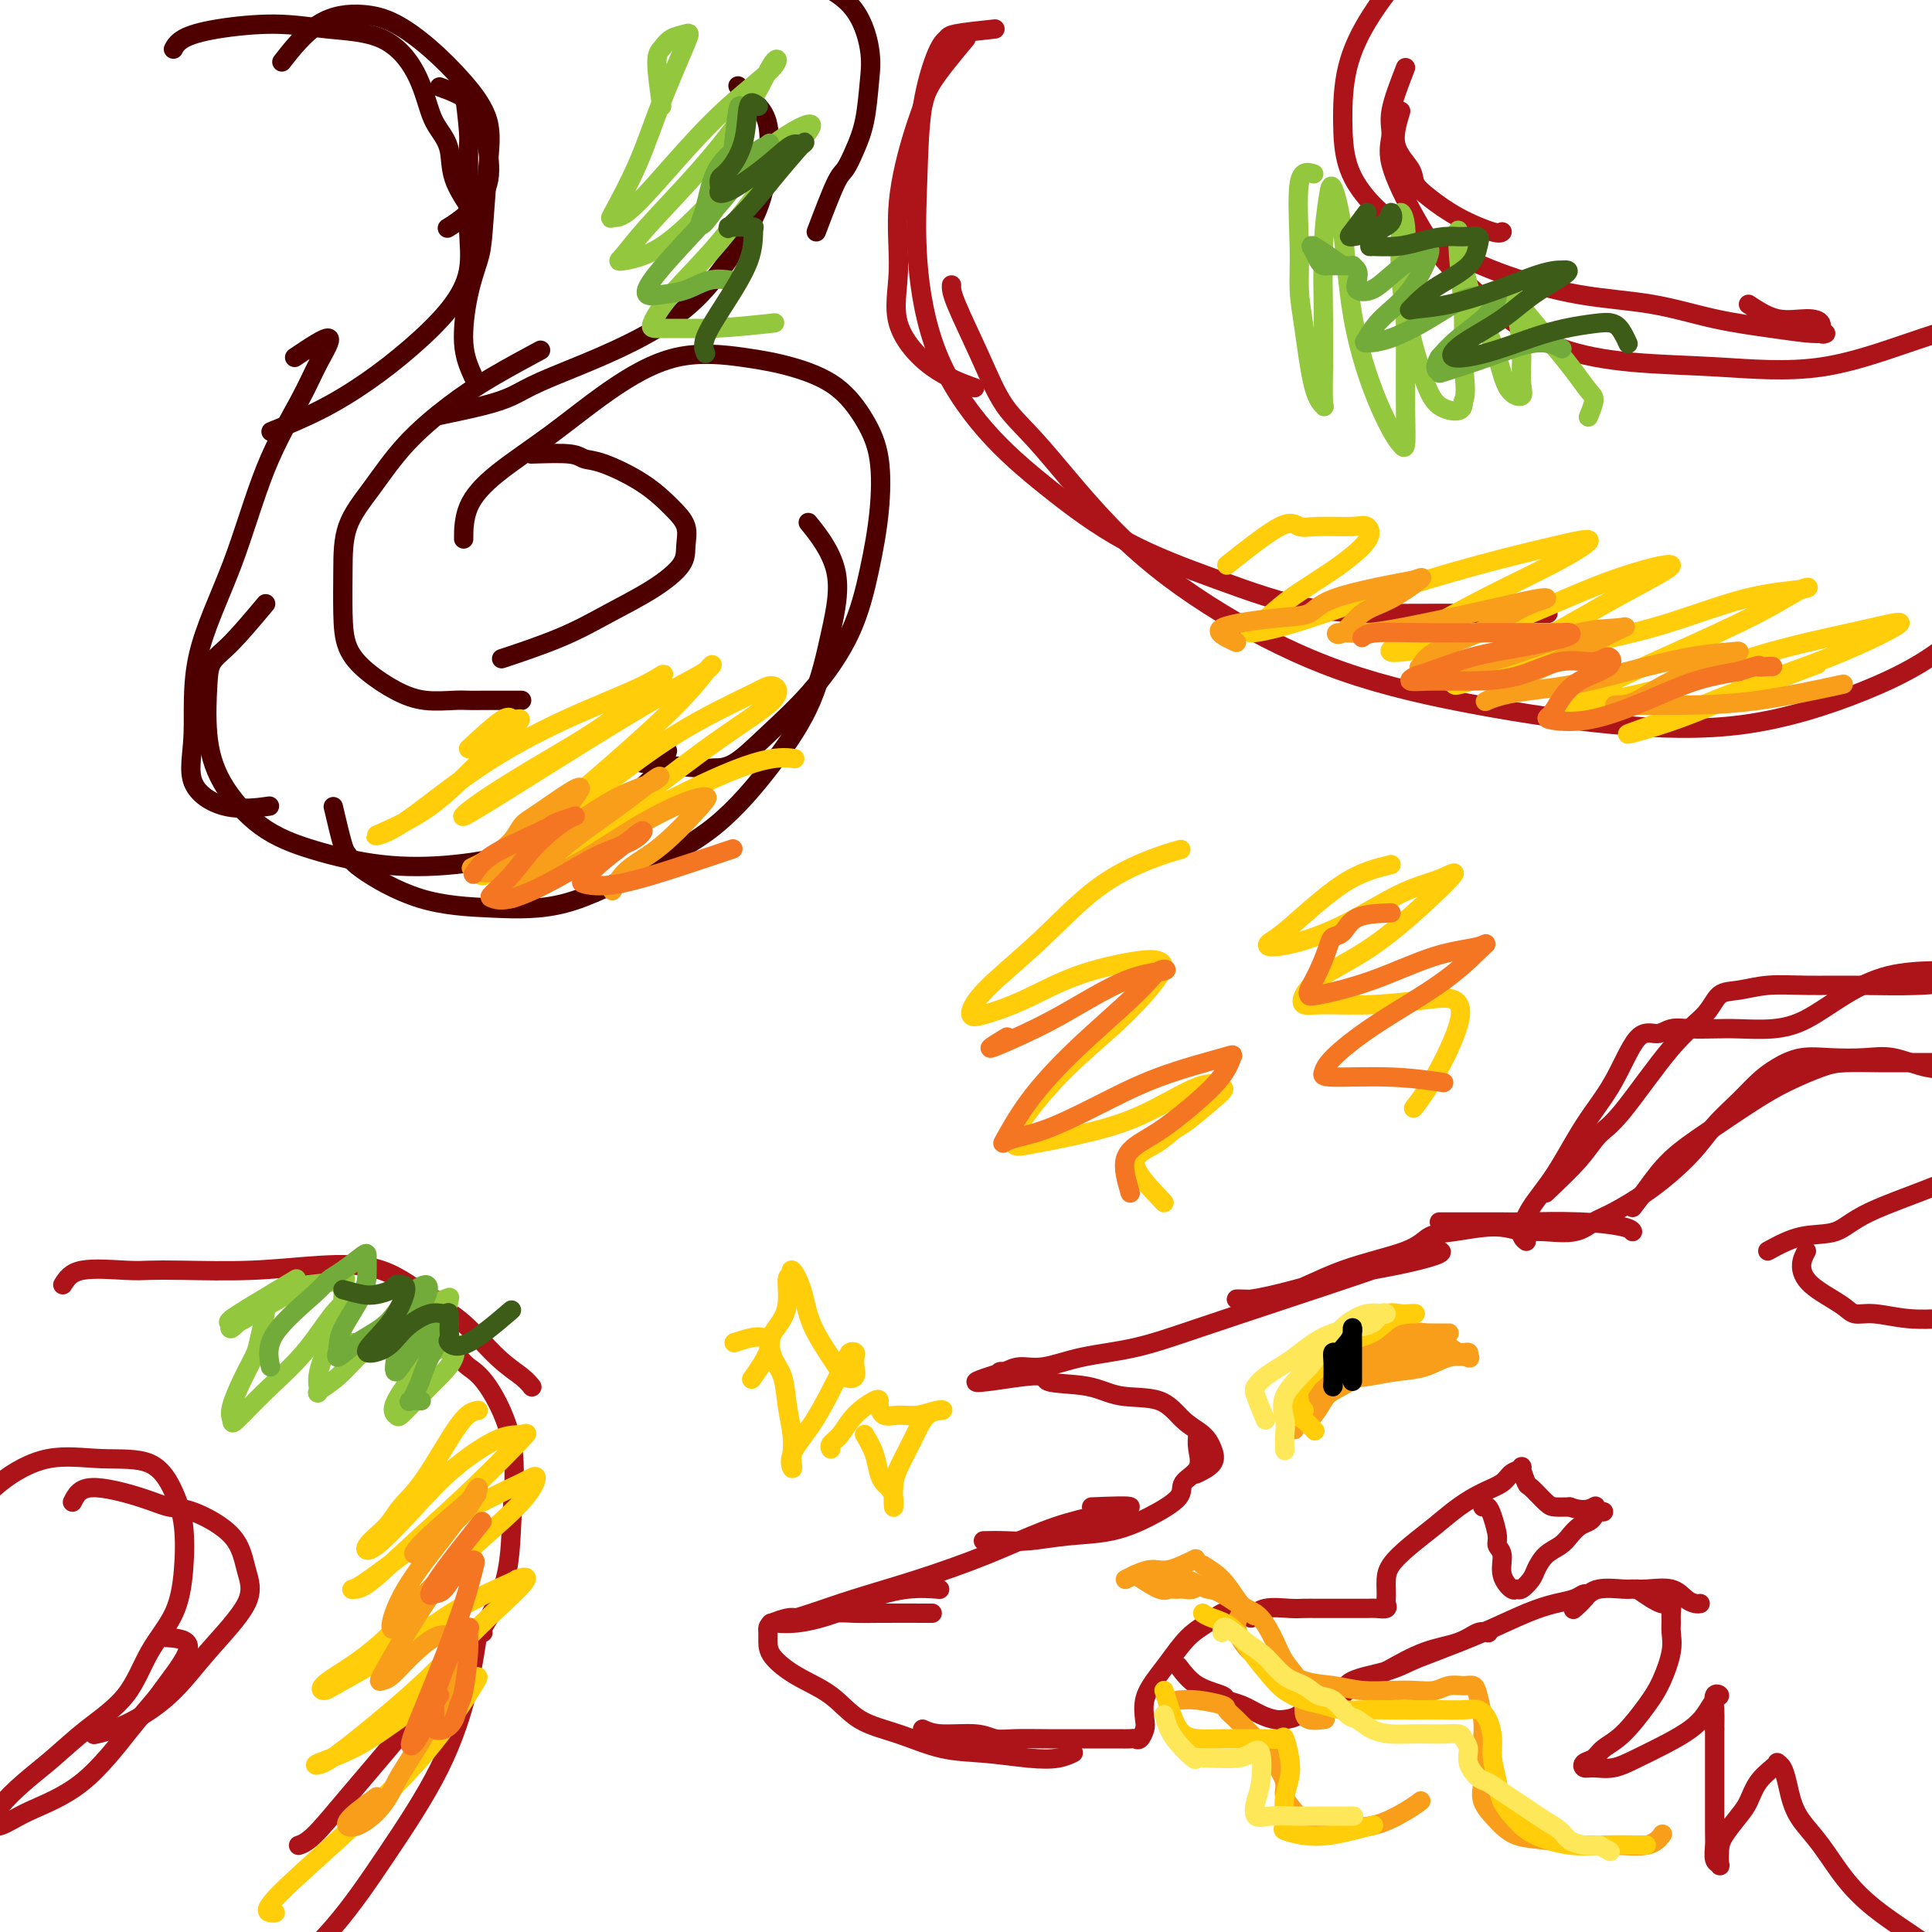 <svg viewBox='0 0 400 400' version='1.1' xmlns='http://www.w3.org/2000/svg' xmlns:xlink='http://www.w3.org/1999/xlink'><g fill='none' stroke='#AD1419' stroke-width='4' stroke-linecap='round' stroke-linejoin='round'><path d='M200,8c-2.768,3.331 -5.535,6.662 -7,9c-1.465,2.338 -1.627,3.682 -2,5c-0.373,1.318 -0.957,2.610 -2,6c-1.043,3.390 -2.544,8.877 -3,14c-0.456,5.123 0.135,9.881 0,14c-0.135,4.119 -0.995,7.599 0,11c0.995,3.401 3.845,6.723 7,9c3.155,2.277 6.616,3.508 8,4c1.384,0.492 0.692,0.246 0,0'/><path d='M206,6c-3.193,0.336 -6.386,0.672 -8,1c-1.614,0.328 -1.650,0.647 -2,1c-0.350,0.353 -1.014,0.740 -2,3c-0.986,2.260 -2.293,6.392 -3,11c-0.707,4.608 -0.815,9.690 -1,15c-0.185,5.310 -0.446,10.848 0,17c0.446,6.152 1.600,12.919 4,19c2.400,6.081 6.047,11.475 10,16c3.953,4.525 8.214,8.179 13,12c4.786,3.821 10.099,7.808 16,11c5.901,3.192 12.391,5.587 19,8c6.609,2.413 13.339,4.843 20,6c6.661,1.157 13.255,1.042 22,1c8.745,-0.042 19.641,-0.012 24,0c4.359,0.012 2.179,0.006 0,0'/><path d='M197,59c-0.031,0.707 -0.063,1.413 1,4c1.063,2.587 3.219,7.054 5,11c1.781,3.946 3.185,7.373 5,10c1.815,2.627 4.039,4.456 8,9c3.961,4.544 9.659,11.802 16,18c6.341,6.198 13.327,11.336 21,16c7.673,4.664 16.034,8.853 25,12c8.966,3.147 18.537,5.252 28,7c9.463,1.748 18.818,3.138 28,4c9.182,0.862 18.193,1.195 27,0c8.807,-1.195 17.412,-3.918 25,-7c7.588,-3.082 14.158,-6.522 20,-12c5.842,-5.478 10.955,-12.994 13,-16c2.045,-3.006 1.023,-1.503 0,0'/><path d='M290,23c-0.747,2.466 -1.494,4.932 -1,7c0.494,2.068 2.230,3.739 3,5c0.770,1.261 0.574,2.114 1,3c0.426,0.886 1.473,1.807 3,3c1.527,1.193 3.533,2.660 6,4c2.467,1.340 5.395,2.553 7,3c1.605,0.447 1.887,0.128 2,0c0.113,-0.128 0.056,-0.064 0,0'/><path d='M291,14c-1.298,3.347 -2.597,6.694 -3,9c-0.403,2.306 0.089,3.570 0,5c-0.089,1.430 -0.758,3.026 0,6c0.758,2.974 2.942,7.326 5,11c2.058,3.674 3.989,6.672 7,10c3.011,3.328 7.103,6.988 11,10c3.897,3.012 7.601,5.378 12,7c4.399,1.622 9.495,2.502 15,3c5.505,0.498 11.419,0.615 18,1c6.581,0.385 13.830,1.038 21,0c7.170,-1.038 14.261,-3.767 21,-6c6.739,-2.233 13.126,-3.970 19,-6c5.874,-2.030 11.235,-4.354 14,-6c2.765,-1.646 2.933,-2.613 3,-3c0.067,-0.387 0.034,-0.193 0,0'/><path d='M362,63c1.951,1.282 3.901,2.564 6,3c2.099,0.436 4.346,0.026 6,0c1.654,-0.026 2.713,0.330 3,1c0.287,0.670 -0.200,1.653 0,2c0.200,0.347 1.085,0.059 1,0c-0.085,-0.059 -1.141,0.113 -3,0c-1.859,-0.113 -4.519,-0.511 -8,-1c-3.481,-0.489 -7.781,-1.071 -12,-2c-4.219,-0.929 -8.356,-2.207 -13,-3c-4.644,-0.793 -9.795,-1.102 -15,-2c-5.205,-0.898 -10.463,-2.386 -15,-4c-4.537,-1.614 -8.354,-3.354 -12,-5c-3.646,-1.646 -7.120,-3.199 -10,-5c-2.880,-1.801 -5.166,-3.852 -7,-6c-1.834,-2.148 -3.215,-4.393 -4,-7c-0.785,-2.607 -0.973,-5.575 -1,-9c-0.027,-3.425 0.106,-7.307 1,-11c0.894,-3.693 2.549,-7.196 5,-11c2.451,-3.804 5.698,-7.909 9,-11c3.302,-3.091 6.658,-5.169 8,-6c1.342,-0.831 0.671,-0.416 0,0'/></g>
<g fill='none' stroke='#4E0000' stroke-width='4' stroke-linecap='round' stroke-linejoin='round'><path d='M91,18c2.220,0.808 4.440,1.616 6,3c1.560,1.384 2.459,3.345 3,5c0.541,1.655 0.722,3.004 1,5c0.278,1.996 0.652,4.638 0,7c-0.652,2.362 -2.329,4.444 -4,6c-1.671,1.556 -3.334,2.588 -4,3c-0.666,0.412 -0.333,0.206 0,0'/><path d='M96,18c0.424,3.468 0.848,6.935 1,9c0.152,2.065 0.032,2.727 0,4c-0.032,1.273 0.025,3.157 0,6c-0.025,2.843 -0.130,6.646 0,10c0.130,3.354 0.497,6.258 0,9c-0.497,2.742 -1.858,5.320 -4,8c-2.142,2.680 -5.066,5.461 -8,8c-2.934,2.539 -5.879,4.835 -9,7c-3.121,2.165 -6.417,4.198 -10,6c-3.583,1.802 -7.452,3.372 -9,4c-1.548,0.628 -0.774,0.314 0,0'/><path d='M61,74c3.109,-2.093 6.219,-4.187 7,-4c0.781,0.187 -0.765,2.653 -2,5c-1.235,2.347 -2.158,4.574 -4,8c-1.842,3.426 -4.604,8.050 -7,14c-2.396,5.950 -4.427,13.228 -7,20c-2.573,6.772 -5.686,13.040 -7,19c-1.314,5.960 -0.827,11.611 -1,16c-0.173,4.389 -1.005,7.517 0,10c1.005,2.483 3.848,4.322 7,5c3.152,0.678 6.615,0.194 8,0c1.385,-0.194 0.693,-0.097 0,0'/><path d='M55,125c-2.533,3.016 -5.066,6.032 -7,8c-1.934,1.968 -3.271,2.889 -4,4c-0.729,1.111 -0.852,2.411 -1,5c-0.148,2.589 -0.322,6.466 0,10c0.322,3.534 1.138,6.724 3,10c1.862,3.276 4.769,6.636 8,9c3.231,2.364 6.787,3.731 11,5c4.213,1.269 9.082,2.439 14,3c4.918,0.561 9.886,0.514 15,0c5.114,-0.514 10.376,-1.494 15,-3c4.624,-1.506 8.611,-3.538 13,-6c4.389,-2.462 9.182,-5.355 12,-8c2.818,-2.645 3.662,-5.041 4,-6c0.338,-0.959 0.169,-0.479 0,0'/><path d='M69,167c0.751,3.201 1.503,6.402 2,8c0.497,1.598 0.740,1.593 1,2c0.260,0.407 0.537,1.227 3,3c2.463,1.773 7.112,4.497 12,6c4.888,1.503 10.016,1.783 15,2c4.984,0.217 9.824,0.371 15,-1c5.176,-1.371 10.688,-4.269 16,-7c5.312,-2.731 10.423,-5.296 15,-9c4.577,-3.704 8.619,-8.545 12,-13c3.381,-4.455 6.099,-8.522 8,-13c1.901,-4.478 2.984,-9.365 4,-14c1.016,-4.635 1.966,-9.017 1,-13c-0.966,-3.983 -3.847,-7.567 -5,-9c-1.153,-1.433 -0.576,-0.717 0,0'/><path d='M133,158c4.812,0.427 9.624,0.854 12,1c2.376,0.146 2.316,0.012 3,0c0.684,-0.012 2.112,0.098 4,-1c1.888,-1.098 4.236,-3.405 7,-6c2.764,-2.595 5.944,-5.479 9,-9c3.056,-3.521 5.989,-7.678 8,-12c2.011,-4.322 3.102,-8.809 4,-13c0.898,-4.191 1.605,-8.085 2,-12c0.395,-3.915 0.479,-7.850 0,-11c-0.479,-3.150 -1.521,-5.515 -3,-8c-1.479,-2.485 -3.395,-5.092 -6,-7c-2.605,-1.908 -5.899,-3.118 -9,-4c-3.101,-0.882 -6.008,-1.434 -10,-2c-3.992,-0.566 -9.070,-1.144 -14,0c-4.930,1.144 -9.713,4.010 -14,7c-4.287,2.990 -8.077,6.105 -12,9c-3.923,2.895 -7.979,5.570 -11,8c-3.021,2.430 -5.006,4.616 -6,7c-0.994,2.384 -0.998,4.967 -1,6c-0.002,1.033 -0.001,0.517 0,0'/><path d='M110,94c3.109,-0.106 6.218,-0.213 8,0c1.782,0.213 2.236,0.745 3,1c0.764,0.255 1.837,0.234 4,1c2.163,0.766 5.417,2.318 8,4c2.583,1.682 4.495,3.495 6,5c1.505,1.505 2.605,2.701 3,4c0.395,1.299 0.087,2.699 0,4c-0.087,1.301 0.049,2.503 -1,4c-1.049,1.497 -3.281,3.288 -6,5c-2.719,1.712 -5.925,3.346 -9,5c-3.075,1.654 -6.020,3.330 -10,5c-3.980,1.670 -8.994,3.334 -11,4c-2.006,0.666 -1.003,0.333 0,0'/><path d='M108,145c-3.094,-0.003 -6.188,-0.005 -8,0c-1.812,0.005 -2.343,0.018 -3,0c-0.657,-0.018 -1.440,-0.067 -3,0c-1.560,0.067 -3.896,0.251 -6,0c-2.104,-0.251 -3.975,-0.938 -6,-2c-2.025,-1.062 -4.203,-2.501 -6,-4c-1.797,-1.499 -3.214,-3.058 -4,-5c-0.786,-1.942 -0.941,-4.267 -1,-7c-0.059,-2.733 -0.020,-5.875 0,-9c0.020,-3.125 0.023,-6.235 1,-9c0.977,-2.765 2.929,-5.187 5,-8c2.071,-2.813 4.262,-6.019 7,-9c2.738,-2.981 6.023,-5.737 9,-8c2.977,-2.263 5.648,-4.032 9,-6c3.352,-1.968 7.386,-4.134 9,-5c1.614,-0.866 0.807,-0.433 0,0'/><path d='M91,86c3.231,-0.679 6.461,-1.359 9,-2c2.539,-0.641 4.385,-1.245 6,-2c1.615,-0.755 2.997,-1.661 6,-3c3.003,-1.339 7.627,-3.110 12,-5c4.373,-1.890 8.496,-3.899 12,-6c3.504,-2.101 6.391,-4.295 9,-7c2.609,-2.705 4.942,-5.922 7,-9c2.058,-3.078 3.842,-6.018 5,-9c1.158,-2.982 1.690,-6.008 2,-9c0.310,-2.992 0.398,-5.951 0,-8c-0.398,-2.049 -1.282,-3.188 -2,-4c-0.718,-0.812 -1.270,-1.295 -2,-2c-0.730,-0.705 -1.637,-1.630 -2,-2c-0.363,-0.370 -0.181,-0.185 0,0'/><path d='M169,48c1.510,-3.974 3.021,-7.948 4,-10c0.979,-2.052 1.427,-2.183 2,-3c0.573,-0.817 1.270,-2.321 2,-4c0.730,-1.679 1.491,-3.533 2,-6c0.509,-2.467 0.766,-5.546 1,-8c0.234,-2.454 0.445,-4.281 0,-7c-0.445,-2.719 -1.546,-6.328 -4,-9c-2.454,-2.672 -6.262,-4.407 -10,-6c-3.738,-1.593 -7.405,-3.043 -11,-4c-3.595,-0.957 -7.118,-1.422 -10,-2c-2.882,-0.578 -5.122,-1.271 -7,-1c-1.878,0.271 -3.394,1.506 -4,2c-0.606,0.494 -0.303,0.247 0,0'/><path d='M98,78c-0.904,-2.013 -1.809,-4.026 -2,-7c-0.191,-2.974 0.331,-6.908 1,-10c0.669,-3.092 1.487,-5.343 2,-7c0.513,-1.657 0.723,-2.721 1,-6c0.277,-3.279 0.621,-8.772 1,-13c0.379,-4.228 0.794,-7.189 0,-10c-0.794,-2.811 -2.796,-5.471 -5,-8c-2.204,-2.529 -4.609,-4.929 -7,-7c-2.391,-2.071 -4.768,-3.815 -7,-5c-2.232,-1.185 -4.320,-1.813 -7,-2c-2.680,-0.187 -5.952,0.065 -9,2c-3.048,1.935 -5.871,5.553 -7,7c-1.129,1.447 -0.565,0.724 0,0'/><path d='M98,44c-1.626,-2.382 -3.251,-4.763 -4,-7c-0.749,-2.237 -0.621,-4.329 -1,-6c-0.379,-1.671 -1.266,-2.919 -2,-4c-0.734,-1.081 -1.317,-1.993 -2,-4c-0.683,-2.007 -1.468,-5.110 -3,-8c-1.532,-2.890 -3.811,-5.568 -7,-7c-3.189,-1.432 -7.289,-1.620 -11,-2c-3.711,-0.380 -7.033,-0.953 -11,-1c-3.967,-0.047 -8.579,0.431 -12,1c-3.421,0.569 -5.652,1.230 -7,2c-1.348,0.770 -1.814,1.649 -2,2c-0.186,0.351 -0.093,0.176 0,0'/></g>
<g fill='none' stroke='#AD1419' stroke-width='4' stroke-linecap='round' stroke-linejoin='round'><path d='M13,266c0.790,-1.267 1.580,-2.535 4,-3c2.420,-0.465 6.469,-0.128 9,0c2.531,0.128 3.545,0.047 5,0c1.455,-0.047 3.353,-0.060 7,0c3.647,0.060 9.043,0.193 14,0c4.957,-0.193 9.476,-0.712 14,-1c4.524,-0.288 9.054,-0.345 13,1c3.946,1.345 7.310,4.091 10,6c2.690,1.909 4.707,2.981 7,5c2.293,2.019 4.862,4.984 7,7c2.138,2.016 3.845,3.081 5,4c1.155,0.919 1.759,1.691 2,2c0.241,0.309 0.121,0.154 0,0'/><path d='M90,269c-0.920,1.512 -1.839,3.023 -1,5c0.839,1.977 3.437,4.419 5,6c1.563,1.581 2.092,2.299 3,3c0.908,0.701 2.194,1.384 4,4c1.806,2.616 4.130,7.166 5,12c0.870,4.834 0.286,9.952 0,15c-0.286,5.048 -0.275,10.024 -2,15c-1.725,4.976 -5.188,9.950 -9,15c-3.812,5.050 -7.975,10.176 -12,15c-4.025,4.824 -7.914,9.344 -11,13c-3.086,3.656 -5.369,6.446 -7,8c-1.631,1.554 -2.609,1.873 -3,2c-0.391,0.127 -0.196,0.064 0,0'/><path d='M100,338c-0.307,-0.850 -0.614,-1.699 -1,0c-0.386,1.699 -0.852,5.947 -2,11c-1.148,5.053 -2.978,10.912 -6,17c-3.022,6.088 -7.235,12.406 -11,18c-3.765,5.594 -7.083,10.466 -11,15c-3.917,4.534 -8.434,8.732 -13,12c-4.566,3.268 -9.182,5.608 -13,8c-3.818,2.392 -6.838,4.837 -10,6c-3.162,1.163 -6.467,1.044 -9,1c-2.533,-0.044 -4.295,-0.013 -5,0c-0.705,0.013 -0.352,0.006 0,0'/><path d='M15,311c0.715,-1.434 1.431,-2.869 4,-3c2.569,-0.131 6.992,1.040 10,2c3.008,0.960 4.602,1.708 6,2c1.398,0.292 2.599,0.129 5,1c2.401,0.871 6.001,2.776 8,5c1.999,2.224 2.396,4.767 3,7c0.604,2.233 1.415,4.157 0,7c-1.415,2.843 -5.056,6.604 -8,10c-2.944,3.396 -5.191,6.426 -8,9c-2.809,2.574 -6.179,4.693 -9,6c-2.821,1.307 -5.092,1.802 -6,2c-0.908,0.198 -0.454,0.099 0,0'/><path d='M34,339c2.500,0.146 4.999,0.292 5,2c0.001,1.708 -2.498,4.977 -4,7c-1.502,2.023 -2.008,2.798 -3,4c-0.992,1.202 -2.469,2.829 -5,6c-2.531,3.171 -6.116,7.886 -10,11c-3.884,3.114 -8.066,4.627 -11,6c-2.934,1.373 -4.618,2.605 -6,3c-1.382,0.395 -2.462,-0.048 -3,0c-0.538,0.048 -0.535,0.588 0,0c0.535,-0.588 1.602,-2.302 3,-4c1.398,-1.698 3.128,-3.379 5,-5c1.872,-1.621 3.888,-3.182 6,-5c2.112,-1.818 4.321,-3.893 7,-6c2.679,-2.107 5.829,-4.246 8,-7c2.171,-2.754 3.362,-6.124 5,-9c1.638,-2.876 3.724,-5.258 5,-8c1.276,-2.742 1.742,-5.844 2,-9c0.258,-3.156 0.306,-6.366 0,-9c-0.306,-2.634 -0.968,-4.693 -2,-7c-1.032,-2.307 -2.435,-4.862 -5,-6c-2.565,-1.138 -6.292,-0.857 -10,-1c-3.708,-0.143 -7.396,-0.708 -11,0c-3.604,0.708 -7.124,2.691 -10,5c-2.876,2.309 -5.107,4.946 -6,6c-0.893,1.054 -0.446,0.527 0,0'/><path d='M315,255c-1.763,-0.524 -3.527,-1.048 -6,-1c-2.473,0.048 -5.656,0.668 -8,1c-2.344,0.332 -3.850,0.376 -5,1c-1.150,0.624 -1.945,1.827 -5,3c-3.055,1.173 -8.369,2.316 -13,4c-4.631,1.684 -8.579,3.910 -12,5c-3.421,1.090 -6.316,1.042 -8,1c-1.684,-0.042 -2.155,-0.080 -2,0c0.155,0.080 0.938,0.278 3,0c2.062,-0.278 5.403,-1.031 9,-2c3.597,-0.969 7.452,-2.154 11,-3c3.548,-0.846 6.791,-1.354 10,-2c3.209,-0.646 6.385,-1.431 8,-2c1.615,-0.569 1.669,-0.922 1,-1c-0.669,-0.078 -2.060,0.118 -5,1c-2.940,0.882 -7.428,2.448 -12,4c-4.572,1.552 -9.229,3.089 -15,5c-5.771,1.911 -12.655,4.196 -18,6c-5.345,1.804 -9.151,3.128 -13,4c-3.849,0.872 -7.740,1.291 -11,2c-3.260,0.709 -5.890,1.706 -8,2c-2.110,0.294 -3.700,-0.117 -5,0c-1.300,0.117 -2.312,0.762 -3,1c-0.688,0.238 -1.054,0.068 -1,0c0.054,-0.068 0.527,-0.034 1,0'/><path d='M208,284c-13.058,3.886 -1.204,1.602 4,1c5.204,-0.602 3.756,0.478 5,1c1.244,0.522 5.180,0.485 8,1c2.820,0.515 4.524,1.583 7,2c2.476,0.417 5.724,0.184 8,1c2.276,0.816 3.579,2.681 5,4c1.421,1.319 2.958,2.091 4,3c1.042,0.909 1.589,1.955 2,3c0.411,1.045 0.688,2.089 0,3c-0.688,0.911 -2.339,1.689 -3,2c-0.661,0.311 -0.330,0.156 0,0'/><path d='M248,297c-0.092,0.889 -0.185,1.777 0,3c0.185,1.223 0.647,2.779 0,4c-0.647,1.221 -2.403,2.106 -3,3c-0.597,0.894 -0.035,1.799 -1,3c-0.965,1.201 -3.457,2.700 -6,4c-2.543,1.300 -5.137,2.401 -8,3c-2.863,0.599 -5.994,0.696 -9,1c-3.006,0.304 -5.888,0.813 -8,1c-2.112,0.187 -3.453,0.050 -5,0c-1.547,-0.050 -3.299,-0.014 -4,0c-0.701,0.014 -0.350,0.007 0,0'/><path d='M226,312c4.057,-0.167 8.115,-0.334 8,0c-0.115,0.334 -4.401,1.170 -8,2c-3.599,0.830 -6.511,1.653 -10,3c-3.489,1.347 -7.554,3.216 -12,5c-4.446,1.784 -9.271,3.483 -14,5c-4.729,1.517 -9.360,2.853 -13,4c-3.640,1.147 -6.289,2.106 -9,3c-2.711,0.894 -5.485,1.722 -7,2c-1.515,0.278 -1.773,0.004 -1,0c0.773,-0.004 2.576,0.262 5,0c2.424,-0.262 5.470,-1.051 8,-2c2.530,-0.949 4.544,-2.059 7,-3c2.456,-0.941 5.354,-1.715 8,-2c2.646,-0.285 5.042,-0.081 6,0c0.958,0.081 0.479,0.041 0,0'/><path d='M193,334c-4.208,-0.008 -8.416,-0.016 -11,0c-2.584,0.016 -3.545,0.056 -5,0c-1.455,-0.056 -3.405,-0.208 -5,0c-1.595,0.208 -2.834,0.777 -4,1c-1.166,0.223 -2.260,0.101 -3,0c-0.740,-0.101 -1.127,-0.179 -2,0c-0.873,0.179 -2.234,0.616 -3,1c-0.766,0.384 -0.938,0.714 -1,1c-0.062,0.286 -0.012,0.528 0,1c0.012,0.472 -0.012,1.172 0,2c0.012,0.828 0.061,1.782 1,3c0.939,1.218 2.768,2.701 5,4c2.232,1.299 4.865,2.414 7,4c2.135,1.586 3.770,3.644 6,5c2.230,1.356 5.054,2.011 8,3c2.946,0.989 6.012,2.314 9,3c2.988,0.686 5.897,0.734 9,1c3.103,0.266 6.399,0.752 9,1c2.601,0.248 4.508,0.259 6,0c1.492,-0.259 2.569,-0.788 3,-1c0.431,-0.212 0.215,-0.106 0,0'/><path d='M191,358c0.998,0.453 1.996,0.906 4,1c2.004,0.094 5.013,-0.171 7,0c1.987,0.171 2.951,0.778 4,1c1.049,0.222 2.183,0.060 4,0c1.817,-0.060 4.318,-0.016 7,0c2.682,0.016 5.544,0.006 8,0c2.456,-0.006 4.504,-0.008 6,0c1.496,0.008 2.440,0.026 3,0c0.560,-0.026 0.737,-0.096 1,0c0.263,0.096 0.612,0.357 1,0c0.388,-0.357 0.816,-1.332 1,-2c0.184,-0.668 0.124,-1.029 0,-2c-0.124,-0.971 -0.311,-2.553 0,-4c0.311,-1.447 1.122,-2.758 2,-4c0.878,-1.242 1.825,-2.413 3,-4c1.175,-1.587 2.578,-3.589 4,-5c1.422,-1.411 2.864,-2.231 4,-3c1.136,-0.769 1.964,-1.488 3,-2c1.036,-0.512 2.278,-0.818 3,-1c0.722,-0.182 0.925,-0.241 1,0c0.075,0.241 0.021,0.783 0,1c-0.021,0.217 -0.011,0.108 0,0'/><path d='M259,335c0.777,-0.845 1.553,-1.691 3,-2c1.447,-0.309 3.564,-0.083 5,0c1.436,0.083 2.190,0.022 3,0c0.810,-0.022 1.675,-0.005 3,0c1.325,0.005 3.112,-0.002 5,0c1.888,0.002 3.879,0.012 5,0c1.121,-0.012 1.372,-0.048 2,0c0.628,0.048 1.632,0.179 2,0c0.368,-0.179 0.099,-0.669 0,-1c-0.099,-0.331 -0.030,-0.503 0,-1c0.030,-0.497 0.019,-1.318 0,-2c-0.019,-0.682 -0.047,-1.225 0,-2c0.047,-0.775 0.168,-1.783 1,-3c0.832,-1.217 2.377,-2.643 4,-4c1.623,-1.357 3.326,-2.643 5,-4c1.674,-1.357 3.318,-2.783 5,-4c1.682,-1.217 3.402,-2.224 5,-3c1.598,-0.776 3.073,-1.321 4,-2c0.927,-0.679 1.307,-1.491 2,-2c0.693,-0.509 1.698,-0.715 2,-1c0.302,-0.285 -0.100,-0.651 0,0c0.100,0.651 0.701,2.318 1,3c0.299,0.682 0.297,0.379 1,1c0.703,0.621 2.112,2.167 3,3c0.888,0.833 1.254,0.952 2,1c0.746,0.048 1.873,0.024 3,0'/><path d='M325,312c2.978,1.089 4.422,0.311 5,0c0.578,-0.311 0.289,-0.156 0,0'/><path d='M244,345c1.137,1.490 2.275,2.980 4,4c1.725,1.020 4.038,1.569 5,2c0.962,0.431 0.575,0.743 1,1c0.425,0.257 1.663,0.460 3,1c1.337,0.540 2.771,1.417 4,2c1.229,0.583 2.251,0.874 3,1c0.749,0.126 1.226,0.089 2,0c0.774,-0.089 1.846,-0.230 3,-1c1.154,-0.770 2.391,-2.170 4,-3c1.609,-0.830 3.589,-1.092 6,-2c2.411,-0.908 5.252,-2.464 8,-4c2.748,-1.536 5.402,-3.052 8,-4c2.598,-0.948 5.140,-1.326 7,-2c1.860,-0.674 3.039,-1.643 4,-2c0.961,-0.357 1.703,-0.102 2,0c0.297,0.102 0.148,0.051 0,0'/><path d='M278,351c0.181,-1.093 0.362,-2.185 2,-3c1.638,-0.815 4.733,-1.352 7,-2c2.267,-0.648 3.705,-1.406 5,-2c1.295,-0.594 2.448,-1.023 5,-2c2.552,-0.977 6.505,-2.501 10,-4c3.495,-1.499 6.532,-2.974 9,-4c2.468,-1.026 4.367,-1.602 6,-2c1.633,-0.398 3.001,-0.618 4,-1c0.999,-0.382 1.629,-0.927 2,-1c0.371,-0.073 0.485,0.327 0,1c-0.485,0.673 -1.567,1.621 -2,2c-0.433,0.379 -0.216,0.190 0,0'/><path d='M328,331c0.747,-0.846 1.495,-1.693 3,-2c1.505,-0.307 3.768,-0.076 5,0c1.232,0.076 1.433,-0.004 2,0c0.567,0.004 1.501,0.092 3,0c1.499,-0.092 3.565,-0.364 5,0c1.435,0.364 2.240,1.366 3,2c0.760,0.634 1.474,0.902 2,1c0.526,0.098 0.865,0.028 1,0c0.135,-0.028 0.068,-0.014 0,0'/><path d='M339,329c1.887,1.315 3.773,2.630 5,3c1.227,0.370 1.794,-0.206 2,0c0.206,0.206 0.049,1.195 0,2c-0.049,0.805 0.008,1.427 0,2c-0.008,0.573 -0.080,1.098 0,2c0.080,0.902 0.313,2.181 0,4c-0.313,1.819 -1.172,4.179 -2,6c-0.828,1.821 -1.627,3.104 -3,5c-1.373,1.896 -3.322,4.407 -5,6c-1.678,1.593 -3.086,2.269 -4,3c-0.914,0.731 -1.333,1.518 -2,2c-0.667,0.482 -1.580,0.660 -2,1c-0.420,0.340 -0.347,0.842 0,1c0.347,0.158 0.967,-0.030 2,0c1.033,0.030 2.479,0.276 4,0c1.521,-0.276 3.118,-1.076 5,-2c1.882,-0.924 4.050,-1.974 6,-3c1.950,-1.026 3.682,-2.028 5,-3c1.318,-0.972 2.224,-1.912 3,-3c0.776,-1.088 1.423,-2.322 2,-3c0.577,-0.678 1.082,-0.800 1,-1c-0.082,-0.200 -0.753,-0.477 -1,0c-0.247,0.477 -0.071,1.708 0,3c0.071,1.292 0.035,2.646 0,4'/><path d='M355,358c0.000,1.451 0.000,2.078 0,4c-0.000,1.922 -0.001,5.138 0,7c0.001,1.862 0.004,2.369 0,4c-0.004,1.631 -0.015,4.387 0,6c0.015,1.613 0.056,2.083 0,3c-0.056,0.917 -0.210,2.280 0,3c0.210,0.720 0.784,0.797 1,1c0.216,0.203 0.074,0.534 0,0c-0.074,-0.534 -0.082,-1.931 0,-3c0.082,-1.069 0.253,-1.810 1,-3c0.747,-1.190 2.071,-2.830 3,-4c0.929,-1.170 1.464,-1.869 2,-3c0.536,-1.131 1.075,-2.694 2,-4c0.925,-1.306 2.237,-2.356 3,-3c0.763,-0.644 0.978,-0.882 1,-1c0.022,-0.118 -0.147,-0.115 0,0c0.147,0.115 0.611,0.341 1,1c0.389,0.659 0.703,1.749 1,3c0.297,1.251 0.576,2.661 1,4c0.424,1.339 0.993,2.605 2,4c1.007,1.395 2.452,2.918 4,5c1.548,2.082 3.200,4.723 5,7c1.800,2.277 3.747,4.190 6,6c2.253,1.810 4.810,3.516 7,5c2.190,1.484 4.013,2.746 6,4c1.987,1.254 4.139,2.501 6,3c1.861,0.499 3.430,0.249 5,0'/><path d='M412,407c4.622,2.089 4.178,1.311 4,1c-0.178,-0.311 -0.089,-0.156 0,0'/><path d='M298,253c0.152,-0.000 0.305,-0.001 2,0c1.695,0.001 4.934,0.003 7,0c2.066,-0.003 2.960,-0.011 4,0c1.040,0.011 2.226,0.042 5,0c2.774,-0.042 7.135,-0.155 11,0c3.865,0.155 7.233,0.580 9,1c1.767,0.420 1.933,0.834 2,1c0.067,0.166 0.033,0.083 0,0'/><path d='M316,255c1.113,-0.052 2.227,-0.104 4,0c1.773,0.104 4.207,0.364 6,0c1.793,-0.364 2.947,-1.352 4,-2c1.053,-0.648 2.007,-0.956 4,-2c1.993,-1.044 5.026,-2.824 8,-5c2.974,-2.176 5.890,-4.746 8,-7c2.110,-2.254 3.413,-4.191 5,-6c1.587,-1.809 3.457,-3.490 5,-5c1.543,-1.510 2.757,-2.849 4,-4c1.243,-1.151 2.514,-2.114 4,-3c1.486,-0.886 3.186,-1.694 5,-2c1.814,-0.306 3.742,-0.109 6,0c2.258,0.109 4.846,0.130 7,0c2.154,-0.130 3.873,-0.411 6,0c2.127,0.411 4.664,1.516 7,2c2.336,0.484 4.473,0.349 7,0c2.527,-0.349 5.444,-0.913 9,-2c3.556,-1.087 7.752,-2.698 11,-5c3.248,-2.302 5.550,-5.296 8,-8c2.450,-2.704 5.048,-5.116 7,-7c1.952,-1.884 3.256,-3.238 4,-4c0.744,-0.762 0.927,-0.932 1,-1c0.073,-0.068 0.037,-0.034 0,0'/><path d='M366,259c2.275,-1.237 4.551,-2.474 7,-3c2.449,-0.526 5.072,-0.342 7,-1c1.928,-0.658 3.163,-2.159 7,-4c3.837,-1.841 10.278,-4.023 15,-6c4.722,-1.977 7.724,-3.749 11,-5c3.276,-1.251 6.825,-1.982 9,-3c2.175,-1.018 2.975,-2.324 4,-3c1.025,-0.676 2.276,-0.720 3,-1c0.724,-0.280 0.921,-0.794 1,-1c0.079,-0.206 0.039,-0.103 0,0'/><path d='M316,257c-0.536,-0.425 -1.071,-0.849 -1,-2c0.071,-1.151 0.749,-3.028 2,-5c1.251,-1.972 3.076,-4.040 5,-7c1.924,-2.960 3.946,-6.811 6,-10c2.054,-3.189 4.141,-5.716 6,-9c1.859,-3.284 3.490,-7.325 5,-9c1.510,-1.675 2.897,-0.985 4,-1c1.103,-0.015 1.920,-0.735 3,-1c1.080,-0.265 2.421,-0.074 4,0c1.579,0.074 3.395,0.033 5,0c1.605,-0.033 2.998,-0.058 5,0c2.002,0.058 4.611,0.198 7,0c2.389,-0.198 4.556,-0.732 7,-2c2.444,-1.268 5.164,-3.268 8,-5c2.836,-1.732 5.788,-3.197 9,-4c3.212,-0.803 6.684,-0.943 9,-1c2.316,-0.057 3.475,-0.029 5,0c1.525,0.029 3.414,0.060 5,0c1.586,-0.060 2.868,-0.212 4,0c1.132,0.212 2.112,0.788 3,1c0.888,0.212 1.682,0.061 2,0c0.318,-0.061 0.159,-0.030 0,0'/><path d='M320,247c2.590,-2.451 5.180,-4.903 7,-7c1.820,-2.097 2.871,-3.840 4,-5c1.129,-1.160 2.338,-1.735 5,-5c2.662,-3.265 6.779,-9.218 10,-13c3.221,-3.782 5.546,-5.391 7,-7c1.454,-1.609 2.035,-3.216 3,-4c0.965,-0.784 2.312,-0.745 4,-1c1.688,-0.255 3.717,-0.803 6,-1c2.283,-0.197 4.820,-0.042 8,0c3.180,0.042 7.003,-0.027 11,0c3.997,0.027 8.168,0.151 12,0c3.832,-0.151 7.326,-0.577 11,-1c3.674,-0.423 7.528,-0.845 10,-1c2.472,-0.155 3.564,-0.044 4,0c0.436,0.044 0.218,0.022 0,0'/><path d='M338,250c0.883,-1.152 1.766,-2.303 3,-4c1.234,-1.697 2.819,-3.939 5,-6c2.181,-2.061 4.958,-3.939 8,-6c3.042,-2.061 6.349,-4.303 9,-6c2.651,-1.697 4.645,-2.847 7,-4c2.355,-1.153 5.070,-2.309 7,-3c1.930,-0.691 3.075,-0.917 5,-1c1.925,-0.083 4.630,-0.022 7,0c2.370,0.022 4.405,0.006 7,0c2.595,-0.006 5.751,-0.002 9,0c3.249,0.002 6.593,0.000 10,0c3.407,-0.000 6.879,-0.000 10,0c3.121,0.000 5.892,0.000 7,0c1.108,-0.000 0.554,-0.000 0,0'/><path d='M374,259c-0.486,0.919 -0.972,1.839 -1,3c-0.028,1.161 0.401,2.564 2,4c1.599,1.436 4.367,2.907 6,4c1.633,1.093 2.132,1.809 3,2c0.868,0.191 2.107,-0.141 4,0c1.893,0.141 4.441,0.756 7,1c2.559,0.244 5.130,0.118 7,0c1.870,-0.118 3.037,-0.228 4,-1c0.963,-0.772 1.720,-2.207 2,-3c0.280,-0.793 0.083,-0.944 0,-1c-0.083,-0.056 -0.051,-0.018 0,0c0.051,0.018 0.120,0.017 0,1c-0.120,0.983 -0.428,2.949 -1,5c-0.572,2.051 -1.409,4.185 -2,6c-0.591,1.815 -0.935,3.309 -1,5c-0.065,1.691 0.151,3.577 0,5c-0.151,1.423 -0.669,2.381 0,3c0.669,0.619 2.526,0.897 4,1c1.474,0.103 2.564,0.029 3,0c0.436,-0.029 0.218,-0.015 0,0'/></g>
<g fill='none' stroke='#F99E1B' stroke-width='4' stroke-linecap='round' stroke-linejoin='round'><path d='M233,327c1.810,-0.905 3.619,-1.810 5,-2c1.381,-0.190 2.333,0.333 4,0c1.667,-0.333 4.048,-1.524 5,-2c0.952,-0.476 0.476,-0.238 0,0'/><path d='M235,326c1.909,1.268 3.817,2.536 5,3c1.183,0.464 1.639,0.124 2,0c0.361,-0.124 0.625,-0.032 1,0c0.375,0.032 0.861,0.005 1,0c0.139,-0.005 -0.068,0.012 0,0c0.068,-0.012 0.410,-0.055 1,0c0.590,0.055 1.428,0.207 2,0c0.572,-0.207 0.878,-0.773 1,-1c0.122,-0.227 0.061,-0.113 0,0'/><path d='M239,325c1.174,0.227 2.347,0.454 4,1c1.653,0.546 3.785,1.412 5,2c1.215,0.588 1.511,0.900 2,1c0.489,0.100 1.170,-0.012 3,1c1.830,1.012 4.809,3.146 6,4c1.191,0.854 0.596,0.427 0,0'/><path d='M249,324c1.393,0.868 2.786,1.737 4,3c1.214,1.263 2.249,2.921 3,4c0.751,1.079 1.217,1.580 2,2c0.783,0.420 1.884,0.759 3,2c1.116,1.241 2.246,3.386 3,5c0.754,1.614 1.131,2.699 2,4c0.869,1.301 2.230,2.818 3,4c0.770,1.182 0.949,2.029 1,3c0.051,0.971 -0.028,2.064 0,3c0.028,0.936 0.161,1.713 1,2c0.839,0.287 2.382,0.082 3,0c0.618,-0.082 0.309,-0.041 0,0'/><path d='M258,333c-1.100,1.145 -2.200,2.289 -2,4c0.200,1.711 1.700,3.988 3,5c1.300,1.012 2.401,0.758 3,1c0.599,0.242 0.697,0.979 2,2c1.303,1.021 3.811,2.326 6,3c2.189,0.674 4.060,0.718 6,1c1.940,0.282 3.951,0.804 6,1c2.049,0.196 4.138,0.067 6,0c1.862,-0.067 3.497,-0.071 5,0c1.503,0.071 2.875,0.219 4,0c1.125,-0.219 2.004,-0.803 3,-1c0.996,-0.197 2.109,-0.006 3,0c0.891,0.006 1.559,-0.173 2,0c0.441,0.173 0.655,0.699 1,2c0.345,1.301 0.822,3.376 1,5c0.178,1.624 0.056,2.798 0,4c-0.056,1.202 -0.047,2.434 0,4c0.047,1.566 0.131,3.466 0,5c-0.131,1.534 -0.477,2.702 0,4c0.477,1.298 1.776,2.725 3,4c1.224,1.275 2.372,2.396 4,3c1.628,0.604 3.736,0.690 6,1c2.264,0.310 4.684,0.843 7,1c2.316,0.157 4.528,-0.061 7,0c2.472,0.061 5.204,0.401 7,0c1.796,-0.401 2.656,-1.543 3,-2c0.344,-0.457 0.172,-0.228 0,0'/><path d='M244,352c1.143,-0.094 2.287,-0.188 4,0c1.713,0.188 3.996,0.658 5,1c1.004,0.342 0.730,0.555 1,1c0.270,0.445 1.086,1.123 2,2c0.914,0.877 1.928,1.953 3,3c1.072,1.047 2.202,2.066 3,3c0.798,0.934 1.263,1.784 2,3c0.737,1.216 1.747,2.799 2,4c0.253,1.201 -0.252,2.020 0,3c0.252,0.980 1.261,2.122 2,3c0.739,0.878 1.209,1.494 2,2c0.791,0.506 1.904,0.902 3,1c1.096,0.098 2.175,-0.104 4,0c1.825,0.104 4.396,0.512 7,0c2.604,-0.512 5.239,-1.946 7,-3c1.761,-1.054 2.646,-1.730 3,-2c0.354,-0.270 0.177,-0.135 0,0'/></g>
<g fill='none' stroke='#FFCD0A' stroke-width='4' stroke-linecap='round' stroke-linejoin='round'><path d='M241,350c0.678,2.227 1.356,4.453 2,6c0.644,1.547 1.253,2.414 2,3c0.747,0.586 1.633,0.890 3,1c1.367,0.110 3.217,0.026 5,0c1.783,-0.026 3.501,0.005 5,0c1.499,-0.005 2.781,-0.046 4,0c1.219,0.046 2.375,0.179 3,0c0.625,-0.179 0.717,-0.670 1,0c0.283,0.670 0.756,2.502 1,4c0.244,1.498 0.259,2.663 0,4c-0.259,1.337 -0.790,2.845 -1,4c-0.210,1.155 -0.098,1.956 0,3c0.098,1.044 0.181,2.329 0,3c-0.181,0.671 -0.626,0.726 0,1c0.626,0.274 2.322,0.767 4,1c1.678,0.233 3.336,0.207 5,0c1.664,-0.207 3.333,-0.594 5,-1c1.667,-0.406 3.334,-0.830 4,-1c0.666,-0.170 0.333,-0.085 0,0'/><path d='M249,334c0.486,0.313 0.972,0.625 2,1c1.028,0.375 2.599,0.811 4,2c1.401,1.189 2.632,3.130 4,5c1.368,1.870 2.871,3.668 4,5c1.129,1.332 1.883,2.199 3,3c1.117,0.801 2.596,1.535 4,2c1.404,0.465 2.732,0.661 4,1c1.268,0.339 2.476,0.823 4,1c1.524,0.177 3.363,0.048 5,0c1.637,-0.048 3.071,-0.014 5,0c1.929,0.014 4.351,0.008 6,0c1.649,-0.008 2.523,-0.018 4,0c1.477,0.018 3.558,0.065 5,0c1.442,-0.065 2.246,-0.240 3,0c0.754,0.240 1.457,0.895 2,2c0.543,1.105 0.925,2.659 1,4c0.075,1.341 -0.156,2.470 0,4c0.156,1.530 0.701,3.461 1,5c0.299,1.539 0.354,2.685 1,4c0.646,1.315 1.884,2.797 3,4c1.116,1.203 2.111,2.126 4,3c1.889,0.874 4.671,1.698 7,2c2.329,0.302 4.204,0.081 7,0c2.796,-0.081 6.513,-0.023 8,0c1.487,0.023 0.743,0.012 0,0'/></g>
<g fill='none' stroke='#FEE859' stroke-width='4' stroke-linecap='round' stroke-linejoin='round'><path d='M241,355c0.283,1.019 0.566,2.038 1,3c0.434,0.962 1.019,1.866 2,3c0.981,1.134 2.360,2.498 3,3c0.640,0.502 0.543,0.143 1,0c0.457,-0.143 1.468,-0.072 3,0c1.532,0.072 3.584,0.143 5,0c1.416,-0.143 2.195,-0.500 3,-1c0.805,-0.500 1.635,-1.143 2,0c0.365,1.143 0.267,4.072 0,6c-0.267,1.928 -0.701,2.856 -1,4c-0.299,1.144 -0.464,2.503 0,3c0.464,0.497 1.557,0.133 3,0c1.443,-0.133 3.235,-0.036 5,0c1.765,0.036 3.504,0.010 5,0c1.496,-0.010 2.749,-0.003 4,0c1.251,0.003 2.500,0.001 3,0c0.500,-0.001 0.250,-0.000 0,0'/><path d='M253,338c0.066,-0.701 0.132,-1.401 1,-1c0.868,0.401 2.539,1.905 4,3c1.461,1.095 2.712,1.783 4,3c1.288,1.217 2.614,2.964 4,4c1.386,1.036 2.832,1.362 4,2c1.168,0.638 2.058,1.589 3,2c0.942,0.411 1.935,0.282 3,1c1.065,0.718 2.202,2.283 3,3c0.798,0.717 1.256,0.584 2,1c0.744,0.416 1.773,1.380 3,2c1.227,0.620 2.651,0.898 4,1c1.349,0.102 2.623,0.030 4,0c1.377,-0.030 2.856,-0.017 4,0c1.144,0.017 1.951,0.037 3,0c1.049,-0.037 2.340,-0.133 3,0c0.660,0.133 0.690,0.493 1,1c0.310,0.507 0.901,1.161 1,2c0.099,0.839 -0.294,1.863 0,3c0.294,1.137 1.275,2.388 2,3c0.725,0.612 1.194,0.587 2,1c0.806,0.413 1.949,1.265 3,2c1.051,0.735 2.010,1.352 3,2c0.990,0.648 2.011,1.326 3,2c0.989,0.674 1.944,1.344 3,2c1.056,0.656 2.211,1.300 3,2c0.789,0.700 1.212,1.458 2,2c0.788,0.542 1.939,0.869 3,1c1.061,0.131 2.030,0.065 3,0'/><path d='M331,382c4.167,2.333 2.083,1.167 0,0'/></g>
<g fill='none' stroke='#F99E1B' stroke-width='4' stroke-linecap='round' stroke-linejoin='round'><path d='M271,292c-0.197,-0.868 -0.394,-1.735 0,-3c0.394,-1.265 1.378,-2.927 2,-4c0.622,-1.073 0.881,-1.555 1,-2c0.119,-0.445 0.096,-0.851 1,-2c0.904,-1.149 2.733,-3.041 4,-4c1.267,-0.959 1.970,-0.983 3,-1c1.030,-0.017 2.387,-0.025 4,0c1.613,0.025 3.484,0.083 5,0c1.516,-0.083 2.679,-0.306 4,0c1.321,0.306 2.802,1.140 4,2c1.198,0.860 2.114,1.745 3,2c0.886,0.255 1.744,-0.121 2,0c0.256,0.121 -0.089,0.739 0,1c0.089,0.261 0.613,0.164 0,0c-0.613,-0.164 -2.362,-0.396 -4,0c-1.638,0.396 -3.167,1.418 -5,2c-1.833,0.582 -3.972,0.723 -6,1c-2.028,0.277 -3.945,0.690 -6,1c-2.055,0.310 -4.249,0.516 -6,1c-1.751,0.484 -3.058,1.248 -4,2c-0.942,0.752 -1.518,1.494 -2,2c-0.482,0.506 -0.872,0.775 -1,1c-0.128,0.225 0.004,0.407 0,1c-0.004,0.593 -0.144,1.598 0,2c0.144,0.402 0.572,0.201 1,0'/><path d='M271,294c-0.808,1.169 0.172,0.093 1,-1c0.828,-1.093 1.503,-2.201 2,-3c0.497,-0.799 0.815,-1.289 2,-2c1.185,-0.711 3.236,-1.644 5,-3c1.764,-1.356 3.241,-3.134 5,-4c1.759,-0.866 3.802,-0.820 5,-1c1.198,-0.180 1.553,-0.585 2,-1c0.447,-0.415 0.988,-0.840 1,-1c0.012,-0.160 -0.503,-0.054 -1,0c-0.497,0.054 -0.976,0.056 -2,0c-1.024,-0.056 -2.591,-0.169 -4,0c-1.409,0.169 -2.658,0.619 -4,1c-1.342,0.381 -2.777,0.691 -4,1c-1.223,0.309 -2.233,0.616 -3,1c-0.767,0.384 -1.292,0.845 -1,1c0.292,0.155 1.401,0.003 3,0c1.599,-0.003 3.688,0.143 6,0c2.312,-0.143 4.846,-0.574 7,-1c2.154,-0.426 3.929,-0.846 5,-1c1.071,-0.154 1.439,-0.041 1,0c-0.439,0.041 -1.685,0.011 -3,0c-1.315,-0.011 -2.700,-0.003 -4,0c-1.300,0.003 -2.514,0.001 -3,0c-0.486,-0.001 -0.243,-0.000 0,0'/><path d='M268,296c-0.397,-2.437 -0.794,-4.875 -1,-6c-0.206,-1.125 -0.221,-0.938 0,-1c0.221,-0.062 0.676,-0.373 1,-1c0.324,-0.627 0.515,-1.569 1,-2c0.485,-0.431 1.262,-0.352 2,-1c0.738,-0.648 1.435,-2.024 2,-3c0.565,-0.976 0.998,-1.554 2,-2c1.002,-0.446 2.574,-0.761 4,-1c1.426,-0.239 2.705,-0.404 4,-1c1.295,-0.596 2.605,-1.624 4,-2c1.395,-0.376 2.874,-0.101 4,0c1.126,0.101 1.898,0.027 3,0c1.102,-0.027 2.535,-0.007 3,0c0.465,0.007 -0.039,0.002 0,0c0.039,-0.002 0.622,-0.000 1,0c0.378,0.000 0.553,-0.000 1,0c0.447,0.000 1.166,0.001 1,0c-0.166,-0.001 -1.216,-0.003 -2,0c-0.784,0.003 -1.301,0.010 -2,0c-0.699,-0.010 -1.579,-0.037 -3,0c-1.421,0.037 -3.382,0.137 -5,0c-1.618,-0.137 -2.892,-0.512 -5,0c-2.108,0.512 -5.048,1.911 -7,3c-1.952,1.089 -2.915,1.869 -4,3c-1.085,1.131 -2.292,2.612 -3,4c-0.708,1.388 -0.917,2.682 -1,4c-0.083,1.318 -0.042,2.659 0,4'/><path d='M268,294c-0.167,1.333 -0.083,0.667 0,0'/></g>
<g fill='none' stroke='#FFCD0A' stroke-width='4' stroke-linecap='round' stroke-linejoin='round'><path d='M270,292c-1.089,-1.435 -2.179,-2.870 -2,-4c0.179,-1.130 1.626,-1.957 3,-3c1.374,-1.043 2.675,-2.304 4,-4c1.325,-1.696 2.673,-3.828 4,-5c1.327,-1.172 2.633,-1.386 4,-2c1.367,-0.614 2.797,-1.629 4,-2c1.203,-0.371 2.180,-0.098 3,0c0.820,0.098 1.481,0.022 2,0c0.519,-0.022 0.894,0.010 1,0c0.106,-0.010 -0.057,-0.061 -1,0c-0.943,0.061 -2.664,0.235 -4,1c-1.336,0.765 -2.285,2.120 -4,3c-1.715,0.880 -4.197,1.284 -6,2c-1.803,0.716 -2.929,1.744 -4,3c-1.071,1.256 -2.089,2.741 -3,4c-0.911,1.259 -1.715,2.292 -2,3c-0.285,0.708 -0.052,1.090 0,2c0.052,0.910 -0.079,2.347 0,3c0.079,0.653 0.367,0.522 1,1c0.633,0.478 1.609,1.565 2,2c0.391,0.435 0.195,0.217 0,0'/></g>
<g fill='none' stroke='#FEE859' stroke-width='4' stroke-linecap='round' stroke-linejoin='round'><path d='M262,294c-0.804,-1.934 -1.609,-3.868 -2,-5c-0.391,-1.132 -0.370,-1.462 0,-2c0.370,-0.538 1.088,-1.286 2,-2c0.912,-0.714 2.017,-1.396 3,-2c0.983,-0.604 1.842,-1.130 3,-2c1.158,-0.870 2.614,-2.083 4,-3c1.386,-0.917 2.701,-1.538 4,-2c1.299,-0.462 2.581,-0.764 4,-1c1.419,-0.236 2.975,-0.404 4,-1c1.025,-0.596 1.521,-1.619 2,-2c0.479,-0.381 0.943,-0.119 1,0c0.057,0.119 -0.292,0.095 -1,0c-0.708,-0.095 -1.774,-0.260 -3,0c-1.226,0.260 -2.612,0.944 -4,2c-1.388,1.056 -2.778,2.484 -4,4c-1.222,1.516 -2.275,3.121 -4,5c-1.725,1.879 -4.122,4.031 -5,6c-0.878,1.969 -0.235,3.755 0,5c0.235,1.245 0.063,1.951 0,3c-0.063,1.049 -0.018,2.443 0,3c0.018,0.557 0.009,0.279 0,0'/></g>
<g fill='none' stroke='#000000' stroke-width='4' stroke-linecap='round' stroke-linejoin='round'><path d='M277,281c-0.423,-0.564 -0.845,-1.128 -1,-1c-0.155,0.128 -0.042,0.949 0,2c0.042,1.051 0.013,2.332 0,3c-0.013,0.668 -0.011,0.723 0,1c0.011,0.277 0.031,0.776 0,1c-0.031,0.224 -0.113,0.173 0,-1c0.113,-1.173 0.423,-3.468 1,-5c0.577,-1.532 1.423,-2.299 2,-3c0.577,-0.701 0.887,-1.334 1,-2c0.113,-0.666 0.030,-1.363 0,-1c-0.030,0.363 -0.008,1.786 0,3c0.008,1.214 0.002,2.220 0,3c-0.002,0.780 -0.001,1.333 0,2c0.001,0.667 0.000,1.449 0,2c-0.000,0.551 -0.000,0.872 0,1c0.000,0.128 0.000,0.064 0,0'/></g>
<g fill='none' stroke='#AD1419' stroke-width='4' stroke-linecap='round' stroke-linejoin='round'><path d='M307,312c0.342,-0.119 0.684,-0.238 1,0c0.316,0.238 0.605,0.832 1,2c0.395,1.168 0.897,2.909 1,4c0.103,1.091 -0.194,1.532 0,2c0.194,0.468 0.877,0.964 1,2c0.123,1.036 -0.314,2.611 0,4c0.314,1.389 1.379,2.592 2,3c0.621,0.408 0.798,0.023 1,0c0.202,-0.023 0.428,0.317 1,0c0.572,-0.317 1.490,-1.292 2,-2c0.510,-0.708 0.612,-1.149 1,-2c0.388,-0.851 1.063,-2.112 2,-3c0.937,-0.888 2.135,-1.404 3,-2c0.865,-0.596 1.397,-1.274 2,-2c0.603,-0.726 1.275,-1.501 2,-2c0.725,-0.499 1.501,-0.722 2,-1c0.499,-0.278 0.721,-0.611 1,-1c0.279,-0.389 0.613,-0.836 1,-1c0.387,-0.164 0.825,-0.047 1,0c0.175,0.047 0.088,0.023 0,0'/></g>
<g fill='none' stroke='#FFCD0A' stroke-width='4' stroke-linecap='round' stroke-linejoin='round'><path d='M254,117c4.266,-3.382 8.533,-6.764 11,-8c2.467,-1.236 3.135,-0.325 4,0c0.865,0.325 1.926,0.062 4,0c2.074,-0.062 5.161,0.075 7,0c1.839,-0.075 2.428,-0.361 3,0c0.572,0.361 1.125,1.369 0,3c-1.125,1.631 -3.927,3.884 -7,6c-3.073,2.116 -6.415,4.094 -9,6c-2.585,1.906 -4.411,3.739 -6,5c-1.589,1.261 -2.939,1.950 -2,2c0.939,0.050 4.167,-0.540 9,-2c4.833,-1.460 11.272,-3.789 18,-6c6.728,-2.211 13.744,-4.303 20,-6c6.256,-1.697 11.752,-3.001 16,-4c4.248,-0.999 7.248,-1.695 7,-1c-0.248,0.695 -3.744,2.782 -8,5c-4.256,2.218 -9.273,4.567 -14,7c-4.727,2.433 -9.165,4.949 -13,7c-3.835,2.051 -7.068,3.638 -6,4c1.068,0.362 6.436,-0.501 12,-2c5.564,-1.499 11.325,-3.636 17,-6c5.675,-2.364 11.265,-4.956 17,-7c5.735,-2.044 11.615,-3.539 12,-3c0.385,0.539 -4.726,3.111 -10,6c-5.274,2.889 -10.713,6.094 -16,9c-5.287,2.906 -10.423,5.513 -14,7c-3.577,1.487 -5.593,1.853 -6,2c-0.407,0.147 0.797,0.073 2,0'/><path d='M302,141c-4.094,2.855 7.671,-2.009 17,-5c9.329,-2.991 16.220,-4.110 23,-6c6.780,-1.890 13.448,-4.553 19,-6c5.552,-1.447 9.989,-1.679 12,-2c2.011,-0.321 1.598,-0.730 0,0c-1.598,0.730 -4.380,2.600 -9,5c-4.620,2.400 -11.079,5.331 -17,8c-5.921,2.669 -11.306,5.075 -15,7c-3.694,1.925 -5.698,3.368 -7,4c-1.302,0.632 -1.902,0.453 1,0c2.902,-0.453 9.304,-1.180 16,-3c6.696,-1.820 13.684,-4.734 21,-7c7.316,-2.266 14.960,-3.886 20,-5c5.040,-1.114 7.477,-1.723 9,-2c1.523,-0.277 2.134,-0.223 0,1c-2.134,1.223 -7.011,3.613 -13,6c-5.989,2.387 -13.089,4.769 -19,7c-5.911,2.231 -10.633,4.310 -15,6c-4.367,1.690 -8.380,2.992 -8,3c0.380,0.008 5.153,-1.276 10,-3c4.847,-1.724 9.766,-3.887 15,-6c5.234,-2.113 10.781,-4.175 13,-5c2.219,-0.825 1.109,-0.412 0,0'/><path d='M97,155c2.750,-2.531 5.499,-5.062 7,-6c1.501,-0.938 1.753,-0.282 2,0c0.247,0.282 0.487,0.191 1,0c0.513,-0.191 1.297,-0.481 0,1c-1.297,1.481 -4.676,4.734 -8,8c-3.324,3.266 -6.593,6.545 -10,9c-3.407,2.455 -6.952,4.088 -9,5c-2.048,0.912 -2.600,1.105 -2,1c0.600,-0.105 2.353,-0.507 6,-3c3.647,-2.493 9.189,-7.076 15,-11c5.811,-3.924 11.891,-7.189 18,-10c6.109,-2.811 12.247,-5.166 16,-7c3.753,-1.834 5.121,-3.145 4,-2c-1.121,1.145 -4.731,4.747 -9,8c-4.269,3.253 -9.199,6.156 -14,9c-4.801,2.844 -9.474,5.630 -13,8c-3.526,2.370 -5.905,4.325 -5,4c0.905,-0.325 5.093,-2.928 10,-6c4.907,-3.072 10.532,-6.611 16,-10c5.468,-3.389 10.777,-6.629 15,-9c4.223,-2.371 7.358,-3.874 9,-5c1.642,-1.126 1.789,-1.874 1,-1c-0.789,0.874 -2.516,3.370 -6,7c-3.484,3.630 -8.727,8.392 -14,13c-5.273,4.608 -10.576,9.061 -15,13c-4.424,3.939 -7.969,7.365 -10,9c-2.031,1.635 -2.547,1.479 -2,1c0.547,-0.479 2.156,-1.280 6,-4c3.844,-2.720 9.922,-7.360 16,-12'/><path d='M122,165c6.333,-4.819 12.166,-9.365 18,-13c5.834,-3.635 11.670,-6.357 15,-8c3.330,-1.643 4.156,-2.207 5,-2c0.844,0.207 1.708,1.185 0,3c-1.708,1.815 -5.988,4.468 -11,8c-5.012,3.532 -10.756,7.943 -16,12c-5.244,4.057 -9.987,7.759 -13,10c-3.013,2.241 -4.295,3.021 -4,3c0.295,-0.021 2.167,-0.843 6,-3c3.833,-2.157 9.625,-5.650 16,-9c6.375,-3.350 13.332,-6.556 18,-8c4.668,-1.444 7.048,-1.127 8,-1c0.952,0.127 0.476,0.063 0,0'/><path d='M99,292c-1.034,0.179 -2.068,0.359 -4,3c-1.932,2.641 -4.762,7.744 -7,11c-2.238,3.256 -3.886,4.667 -5,6c-1.114,1.333 -1.695,2.589 -3,4c-1.305,1.411 -3.333,2.977 -4,4c-0.667,1.023 0.027,1.505 2,0c1.973,-1.505 5.226,-4.995 8,-8c2.774,-3.005 5.070,-5.524 8,-8c2.930,-2.476 6.493,-4.911 9,-6c2.507,-1.089 3.959,-0.834 5,-1c1.041,-0.166 1.673,-0.753 0,1c-1.673,1.753 -5.651,5.845 -10,10c-4.349,4.155 -9.071,8.372 -13,12c-3.929,3.628 -7.067,6.667 -9,8c-1.933,1.333 -2.663,0.961 -3,1c-0.337,0.039 -0.282,0.490 2,-1c2.282,-1.490 6.789,-4.922 11,-8c4.211,-3.078 8.124,-5.801 12,-8c3.876,-2.199 7.716,-3.872 10,-5c2.284,-1.128 3.014,-1.711 3,-1c-0.014,0.711 -0.772,2.717 -4,6c-3.228,3.283 -8.926,7.844 -14,13c-5.074,5.156 -9.524,10.907 -14,15c-4.476,4.093 -8.979,6.529 -11,8c-2.021,1.471 -1.561,1.977 -1,2c0.561,0.023 1.222,-0.439 4,-2c2.778,-1.561 7.672,-4.223 12,-7c4.328,-2.777 8.088,-5.671 12,-8c3.912,-2.329 7.975,-4.094 10,-5c2.025,-0.906 2.013,-0.953 2,-1'/><path d='M107,327c5.263,-2.052 -1.080,3.319 -6,8c-4.920,4.681 -8.418,8.672 -13,13c-4.582,4.328 -10.247,8.994 -14,12c-3.753,3.006 -5.595,4.351 -7,5c-1.405,0.649 -2.374,0.602 -1,0c1.374,-0.602 5.090,-1.758 9,-4c3.910,-2.242 8.014,-5.569 12,-8c3.986,-2.431 7.855,-3.965 10,-5c2.145,-1.035 2.567,-1.570 1,1c-1.567,2.570 -5.124,8.244 -10,14c-4.876,5.756 -11.072,11.595 -17,17c-5.928,5.405 -11.589,10.377 -14,13c-2.411,2.623 -1.572,2.899 -1,3c0.572,0.101 0.878,0.029 1,0c0.122,-0.029 0.061,-0.014 0,0'/></g>
<g fill='none' stroke='#F99E1B' stroke-width='4' stroke-linecap='round' stroke-linejoin='round'><path d='M78,372c-2.632,1.913 -5.263,3.827 -6,5c-0.737,1.173 0.422,1.606 2,1c1.578,-0.606 3.575,-2.252 5,-4c1.425,-1.748 2.279,-3.600 3,-5c0.721,-1.400 1.310,-2.350 3,-5c1.690,-2.650 4.480,-7.000 6,-11c1.520,-4.000 1.771,-7.650 2,-10c0.229,-2.350 0.437,-3.401 0,-4c-0.437,-0.599 -1.517,-0.748 -3,0c-1.483,0.748 -3.367,2.391 -5,4c-1.633,1.609 -3.015,3.185 -4,4c-0.985,0.815 -1.574,0.871 -2,1c-0.426,0.129 -0.690,0.332 0,-1c0.690,-1.332 2.333,-4.199 4,-7c1.667,-2.801 3.359,-5.534 5,-8c1.641,-2.466 3.230,-4.663 4,-6c0.770,-1.337 0.719,-1.813 1,-2c0.281,-0.187 0.892,-0.085 0,1c-0.892,1.085 -3.289,3.153 -5,5c-1.711,1.847 -2.737,3.475 -4,5c-1.263,1.525 -2.765,2.948 -3,2c-0.235,-0.948 0.795,-4.268 3,-8c2.205,-3.732 5.584,-7.877 8,-11c2.416,-3.123 3.868,-5.224 5,-7c1.132,-1.776 1.943,-3.229 2,-3c0.057,0.229 -0.638,2.139 -2,4c-1.362,1.861 -3.389,3.675 -5,5c-1.611,1.325 -2.805,2.163 -4,3'/><path d='M88,320c-2.346,2.290 -2.711,2.016 -2,1c0.711,-1.016 2.499,-2.774 5,-5c2.501,-2.226 5.715,-4.922 7,-6c1.285,-1.078 0.643,-0.539 0,0'/><path d='M115,170c2.910,-3.458 5.821,-6.916 5,-7c-0.821,-0.084 -5.372,3.205 -8,5c-2.628,1.795 -3.333,2.095 -4,3c-0.667,0.905 -1.295,2.415 -3,4c-1.705,1.585 -4.486,3.245 -6,4c-1.514,0.755 -1.762,0.603 -1,1c0.762,0.397 2.535,1.342 6,0c3.465,-1.342 8.621,-4.971 13,-8c4.379,-3.029 7.980,-5.458 11,-7c3.020,-1.542 5.457,-2.196 7,-3c1.543,-0.804 2.191,-1.757 1,-1c-1.191,0.757 -4.219,3.222 -8,6c-3.781,2.778 -8.313,5.867 -12,9c-3.687,3.133 -6.528,6.310 -8,8c-1.472,1.690 -1.573,1.893 -2,2c-0.427,0.107 -1.179,0.120 1,-1c2.179,-1.120 7.290,-3.371 12,-6c4.710,-2.629 9.017,-5.635 13,-8c3.983,-2.365 7.640,-4.091 10,-5c2.360,-0.909 3.424,-1.003 4,-1c0.576,0.003 0.665,0.103 -1,2c-1.665,1.897 -5.086,5.591 -8,8c-2.914,2.409 -5.323,3.533 -7,5c-1.677,1.467 -2.622,3.276 -3,4c-0.378,0.724 -0.189,0.362 0,0'/><path d='M256,133c-2.318,-1.054 -4.637,-2.107 -3,-3c1.637,-0.893 7.228,-1.625 11,-2c3.772,-0.375 5.723,-0.391 7,-1c1.277,-0.609 1.880,-1.810 5,-3c3.120,-1.190 8.758,-2.368 12,-3c3.242,-0.632 4.089,-0.718 5,-1c0.911,-0.282 1.887,-0.759 1,0c-0.887,0.759 -3.635,2.755 -6,4c-2.365,1.245 -4.345,1.740 -6,3c-1.655,1.260 -2.985,3.285 -4,4c-1.015,0.715 -1.716,0.122 -1,0c0.716,-0.122 2.850,0.229 6,0c3.150,-0.229 7.315,-1.039 12,-2c4.685,-0.961 9.888,-2.074 14,-3c4.112,-0.926 7.131,-1.666 9,-2c1.869,-0.334 2.589,-0.264 2,0c-0.589,0.264 -2.485,0.722 -5,2c-2.515,1.278 -5.648,3.378 -9,5c-3.352,1.622 -6.923,2.767 -9,4c-2.077,1.233 -2.660,2.555 -3,3c-0.340,0.445 -0.439,0.015 1,0c1.439,-0.015 4.414,0.386 8,0c3.586,-0.386 7.783,-1.560 12,-3c4.217,-1.440 8.453,-3.145 12,-4c3.547,-0.855 6.403,-0.861 8,-1c1.597,-0.139 1.933,-0.413 1,0c-0.933,0.413 -3.137,1.513 -6,3c-2.863,1.487 -6.386,3.362 -10,5c-3.614,1.638 -7.318,3.039 -9,4c-1.682,0.961 -1.341,1.480 -1,2'/><path d='M310,144c-4.267,2.250 -2.433,0.876 1,0c3.433,-0.876 8.467,-1.255 13,-2c4.533,-0.745 8.567,-1.855 13,-3c4.433,-1.145 9.265,-2.324 13,-3c3.735,-0.676 6.373,-0.850 8,-1c1.627,-0.150 2.244,-0.275 2,0c-0.244,0.275 -1.349,0.949 -4,2c-2.651,1.051 -6.849,2.478 -10,4c-3.151,1.522 -5.256,3.139 -7,4c-1.744,0.861 -3.127,0.966 -4,1c-0.873,0.034 -1.237,-0.002 1,0c2.237,0.002 7.074,0.042 12,0c4.926,-0.042 9.942,-0.165 16,-1c6.058,-0.835 13.160,-2.381 16,-3c2.840,-0.619 1.420,-0.309 0,0'/></g>
<g fill='none' stroke='#F47623' stroke-width='4' stroke-linecap='round' stroke-linejoin='round'><path d='M91,351c-0.435,0.563 -0.870,1.127 -1,2c-0.130,0.873 0.045,2.056 0,3c-0.045,0.944 -0.311,1.650 0,2c0.311,0.350 1.197,0.344 2,0c0.803,-0.344 1.521,-1.026 2,-2c0.479,-0.974 0.719,-2.238 1,-3c0.281,-0.762 0.603,-1.020 1,-3c0.397,-1.980 0.868,-5.681 1,-8c0.132,-2.319 -0.075,-3.258 0,-4c0.075,-0.742 0.431,-1.289 0,-1c-0.431,0.289 -1.648,1.414 -3,4c-1.352,2.586 -2.838,6.634 -4,10c-1.162,3.366 -2.001,6.051 -3,8c-0.999,1.949 -2.160,3.161 -2,2c0.160,-1.161 1.639,-4.694 3,-8c1.361,-3.306 2.605,-6.385 4,-10c1.395,-3.615 2.942,-7.767 4,-11c1.058,-3.233 1.626,-5.546 2,-7c0.374,-1.454 0.554,-2.047 0,-2c-0.554,0.047 -1.843,0.735 -3,2c-1.157,1.265 -2.183,3.108 -3,4c-0.817,0.892 -1.426,0.833 -2,1c-0.574,0.167 -1.113,0.560 -1,0c0.113,-0.560 0.876,-2.074 3,-5c2.124,-2.926 5.607,-7.265 7,-9c1.393,-1.735 0.697,-0.868 0,0'/><path d='M98,181c0.897,-1.292 1.793,-2.585 4,-4c2.207,-1.415 5.723,-2.954 8,-4c2.277,-1.046 3.313,-1.601 4,-2c0.687,-0.399 1.024,-0.642 2,-1c0.976,-0.358 2.590,-0.832 3,-1c0.410,-0.168 -0.386,-0.032 -2,1c-1.614,1.032 -4.046,2.959 -6,5c-1.954,2.041 -3.429,4.197 -5,6c-1.571,1.803 -3.238,3.255 -4,4c-0.762,0.745 -0.619,0.783 0,1c0.619,0.217 1.714,0.612 4,0c2.286,-0.612 5.765,-2.233 9,-4c3.235,-1.767 6.228,-3.680 9,-5c2.772,-1.320 5.325,-2.046 7,-3c1.675,-0.954 2.473,-2.137 2,-2c-0.473,0.137 -2.217,1.595 -4,3c-1.783,1.405 -3.604,2.757 -5,4c-1.396,1.243 -2.366,2.378 -3,3c-0.634,0.622 -0.932,0.730 0,1c0.932,0.270 3.095,0.701 7,0c3.905,-0.701 9.551,-2.535 14,-4c4.449,-1.465 7.700,-2.561 9,-3c1.300,-0.439 0.650,-0.219 0,0'/><path d='M282,132c0.507,-0.423 1.015,-0.845 3,-1c1.985,-0.155 5.449,-0.042 9,0c3.551,0.042 7.189,0.013 11,0c3.811,-0.013 7.794,-0.011 11,0c3.206,0.011 5.636,0.032 7,0c1.364,-0.032 1.662,-0.117 2,0c0.338,0.117 0.715,0.437 -1,1c-1.715,0.563 -5.524,1.370 -9,2c-3.476,0.630 -6.621,1.083 -10,2c-3.379,0.917 -6.992,2.298 -9,3c-2.008,0.702 -2.410,0.723 -3,1c-0.590,0.277 -1.367,0.809 -1,1c0.367,0.191 1.880,0.042 4,0c2.120,-0.042 4.847,0.022 8,0c3.153,-0.022 6.731,-0.130 10,-1c3.269,-0.870 6.230,-2.502 9,-3c2.770,-0.498 5.349,0.138 7,0c1.651,-0.138 2.373,-1.049 3,-1c0.627,0.049 1.157,1.060 0,2c-1.157,0.940 -4.003,1.810 -6,3c-1.997,1.190 -3.147,2.700 -4,4c-0.853,1.300 -1.411,2.391 -2,3c-0.589,0.609 -1.210,0.735 0,1c1.210,0.265 4.252,0.669 8,0c3.748,-0.669 8.201,-2.411 12,-4c3.799,-1.589 6.942,-3.025 10,-4c3.058,-0.975 6.029,-1.487 9,-2'/><path d='M360,139c5.596,-1.774 4.088,-1.207 4,-1c-0.088,0.207 1.246,0.056 2,0c0.754,-0.056 0.930,-0.016 1,0c0.070,0.016 0.035,0.008 0,0'/></g>
<g fill='none' stroke='#93C83E' stroke-width='4' stroke-linecap='round' stroke-linejoin='round'><path d='M272,36c-1.273,-0.395 -2.546,-0.790 -3,2c-0.454,2.790 -0.090,8.765 0,13c0.090,4.235 -0.095,6.730 0,9c0.095,2.270 0.470,4.315 1,8c0.530,3.685 1.214,9.008 2,12c0.786,2.992 1.674,3.651 2,4c0.326,0.349 0.091,0.386 0,-1c-0.091,-1.386 -0.036,-4.195 0,-7c0.036,-2.805 0.055,-5.607 0,-10c-0.055,-4.393 -0.182,-10.377 0,-15c0.182,-4.623 0.673,-7.885 1,-10c0.327,-2.115 0.489,-3.083 1,-2c0.511,1.083 1.369,4.216 2,9c0.631,4.784 1.034,11.220 2,17c0.966,5.780 2.493,10.904 4,15c1.507,4.096 2.992,7.163 4,9c1.008,1.837 1.538,2.443 2,3c0.462,0.557 0.857,1.065 1,0c0.143,-1.065 0.034,-3.702 0,-7c-0.034,-3.298 0.005,-7.258 0,-12c-0.005,-4.742 -0.055,-10.266 0,-15c0.055,-4.734 0.216,-8.679 0,-11c-0.216,-2.321 -0.809,-3.017 -1,-3c-0.191,0.017 0.019,0.746 0,3c-0.019,2.254 -0.268,6.031 0,10c0.268,3.969 1.052,8.130 2,12c0.948,3.870 2.058,7.450 3,10c0.942,2.550 1.715,4.071 3,5c1.285,0.929 3.081,1.265 4,1c0.919,-0.265 0.959,-1.133 1,-2'/><path d='M303,83c0.758,-1.523 0.154,-4.832 0,-8c-0.154,-3.168 0.143,-6.196 0,-10c-0.143,-3.804 -0.728,-8.382 -1,-12c-0.272,-3.618 -0.233,-6.274 0,-5c0.233,1.274 0.661,6.479 2,11c1.339,4.521 3.589,8.358 5,12c1.411,3.642 1.983,7.090 3,9c1.017,1.910 2.480,2.281 3,2c0.520,-0.281 0.098,-1.214 0,-3c-0.098,-1.786 0.128,-4.426 0,-7c-0.128,-2.574 -0.611,-5.081 -1,-7c-0.389,-1.919 -0.684,-3.249 -1,-4c-0.316,-0.751 -0.653,-0.923 0,0c0.653,0.923 2.295,2.942 4,5c1.705,2.058 3.472,4.156 5,6c1.528,1.844 2.815,3.433 4,5c1.185,1.567 2.266,3.111 3,4c0.734,0.889 1.121,1.124 1,2c-0.121,0.876 -0.749,2.393 -1,3c-0.251,0.607 -0.126,0.303 0,0'/><path d='M137,22c-0.497,-3.518 -0.995,-7.035 -1,-9c-0.005,-1.965 0.481,-2.376 1,-3c0.519,-0.624 1.071,-1.460 2,-2c0.929,-0.540 2.234,-0.785 3,-1c0.766,-0.215 0.992,-0.402 0,2c-0.992,2.402 -3.202,7.392 -5,12c-1.798,4.608 -3.184,8.834 -5,13c-1.816,4.166 -4.062,8.273 -5,10c-0.938,1.727 -0.569,1.073 0,1c0.569,-0.073 1.339,0.433 4,-2c2.661,-2.433 7.213,-7.805 11,-12c3.787,-4.195 6.809,-7.212 10,-10c3.191,-2.788 6.553,-5.346 8,-7c1.447,-1.654 0.981,-2.405 0,-1c-0.981,1.405 -2.475,4.966 -5,9c-2.525,4.034 -6.081,8.541 -10,13c-3.919,4.459 -8.203,8.869 -11,12c-2.797,3.131 -4.109,4.983 -5,6c-0.891,1.017 -1.363,1.200 0,1c1.363,-0.200 4.560,-0.784 8,-3c3.440,-2.216 7.121,-6.064 11,-10c3.879,-3.936 7.956,-7.958 12,-11c4.044,-3.042 8.057,-5.102 8,-4c-0.057,1.102 -4.182,5.367 -8,10c-3.818,4.633 -7.327,9.634 -11,14c-3.673,4.366 -7.510,8.098 -10,11c-2.490,2.902 -3.632,4.974 -4,6c-0.368,1.026 0.038,1.008 2,1c1.962,-0.008 5.481,-0.004 9,0'/><path d='M146,68c4.600,-0.067 10.600,-0.733 13,-1c2.400,-0.267 1.200,-0.133 0,0'/><path d='M48,273c-0.355,1.227 -0.711,2.453 0,2c0.711,-0.453 2.487,-2.586 4,-4c1.513,-1.414 2.762,-2.110 3,-1c0.238,1.110 -0.535,4.027 -1,6c-0.465,1.973 -0.623,3.002 -1,4c-0.377,0.998 -0.975,1.964 -2,4c-1.025,2.036 -2.478,5.143 -3,7c-0.522,1.857 -0.114,2.463 0,3c0.114,0.537 -0.067,1.003 1,0c1.067,-1.003 3.382,-3.475 6,-6c2.618,-2.525 5.541,-5.103 8,-8c2.459,-2.897 4.456,-6.113 6,-8c1.544,-1.887 2.635,-2.447 3,-3c0.365,-0.553 0.003,-1.101 0,-1c-0.003,0.101 0.355,0.850 0,2c-0.355,1.150 -1.421,2.700 -2,4c-0.579,1.300 -0.671,2.348 -1,3c-0.329,0.652 -0.894,0.907 -1,1c-0.106,0.093 0.248,0.025 1,0c0.752,-0.025 1.903,-0.006 3,0c1.097,0.006 2.139,-0.001 3,0c0.861,0.001 1.540,0.011 2,0c0.460,-0.011 0.701,-0.045 1,0c0.299,0.045 0.658,0.167 1,0c0.342,-0.167 0.669,-0.622 1,-1c0.331,-0.378 0.666,-0.679 1,-1c0.334,-0.321 0.667,-0.660 1,-1'/><path d='M82,275c2.177,-0.308 1.119,-0.078 1,0c-0.119,0.078 0.702,0.004 1,1c0.298,0.996 0.074,3.062 0,4c-0.074,0.938 0.004,0.746 0,1c-0.004,0.254 -0.089,0.952 0,1c0.089,0.048 0.351,-0.553 1,-1c0.649,-0.447 1.683,-0.740 3,-1c1.317,-0.260 2.915,-0.488 4,-1c1.085,-0.512 1.657,-1.307 2,-1c0.343,0.307 0.457,1.715 0,3c-0.457,1.285 -1.487,2.445 -3,4c-1.513,1.555 -3.511,3.504 -5,5c-1.489,1.496 -2.469,2.540 -3,3c-0.531,0.460 -0.612,0.337 -1,0c-0.388,-0.337 -1.084,-0.887 0,-3c1.084,-2.113 3.946,-5.790 6,-9c2.054,-3.210 3.299,-5.953 4,-8c0.701,-2.047 0.856,-3.398 1,-4c0.144,-0.602 0.276,-0.456 -1,0c-1.276,0.456 -3.959,1.221 -7,3c-3.041,1.779 -6.439,4.573 -9,7c-2.561,2.427 -4.285,4.486 -6,6c-1.715,1.514 -3.422,2.482 -4,3c-0.578,0.518 -0.027,0.587 0,0c0.027,-0.587 -0.471,-1.829 0,-4c0.471,-2.171 1.911,-5.272 3,-8c1.089,-2.728 1.828,-5.082 2,-7c0.172,-1.918 -0.223,-3.401 0,-4c0.223,-0.599 1.064,-0.314 0,0c-1.064,0.314 -4.032,0.657 -7,1'/><path d='M64,266c-2.479,0.817 -5.175,2.361 -8,4c-2.825,1.639 -5.779,3.374 -7,4c-1.221,0.626 -0.708,0.143 -1,0c-0.292,-0.143 -1.387,0.054 0,-1c1.387,-1.054 5.258,-3.361 8,-5c2.742,-1.639 4.355,-2.611 5,-3c0.645,-0.389 0.323,-0.194 0,0'/></g>
<g fill='none' stroke='#73AB3A' stroke-width='4' stroke-linecap='round' stroke-linejoin='round'><path d='M56,283c-0.409,-2.134 -0.817,-4.267 1,-7c1.817,-2.733 5.860,-6.065 8,-8c2.140,-1.935 2.377,-2.472 3,-3c0.623,-0.528 1.631,-1.047 3,-2c1.369,-0.953 3.099,-2.341 4,-3c0.901,-0.659 0.974,-0.588 1,0c0.026,0.588 0.004,1.694 0,3c-0.004,1.306 0.009,2.811 -1,5c-1.009,2.189 -3.039,5.063 -4,7c-0.961,1.937 -0.852,2.938 -1,4c-0.148,1.062 -0.551,2.185 0,2c0.551,-0.185 2.056,-1.676 4,-3c1.944,-1.324 4.325,-2.480 6,-4c1.675,-1.520 2.642,-3.405 4,-5c1.358,-1.595 3.108,-2.900 4,-3c0.892,-0.100 0.927,1.005 0,3c-0.927,1.995 -2.814,4.879 -4,7c-1.186,2.121 -1.670,3.479 -2,5c-0.330,1.521 -0.505,3.205 0,3c0.505,-0.205 1.689,-2.300 3,-4c1.311,-1.700 2.748,-3.005 4,-4c1.252,-0.995 2.319,-1.681 3,-2c0.681,-0.319 0.976,-0.271 1,0c0.024,0.271 -0.224,0.765 -1,2c-0.776,1.235 -2.079,3.210 -3,5c-0.921,1.790 -1.461,3.395 -2,5'/><path d='M87,286c-1.195,2.762 -1.681,3.668 -2,4c-0.319,0.332 -0.470,0.089 0,0c0.470,-0.089 1.563,-0.026 2,0c0.437,0.026 0.219,0.013 0,0'/><path d='M154,27c-0.319,-2.834 -0.638,-5.668 -1,-5c-0.362,0.668 -0.766,4.836 -1,7c-0.234,2.164 -0.297,2.322 -1,3c-0.703,0.678 -2.044,1.875 -3,4c-0.956,2.125 -1.526,5.179 -2,7c-0.474,1.821 -0.852,2.408 -1,3c-0.148,0.592 -0.066,1.188 1,0c1.066,-1.188 3.114,-4.159 5,-7c1.886,-2.841 3.609,-5.550 5,-7c1.391,-1.450 2.450,-1.641 3,-2c0.550,-0.359 0.590,-0.888 -1,1c-1.590,1.888 -4.811,6.191 -8,10c-3.189,3.809 -6.346,7.124 -9,10c-2.654,2.876 -4.805,5.313 -6,7c-1.195,1.687 -1.433,2.624 -1,3c0.433,0.376 1.539,0.192 3,0c1.461,-0.192 3.278,-0.392 5,-1c1.722,-0.608 3.348,-1.625 5,-2c1.652,-0.375 3.329,-0.107 4,0c0.671,0.107 0.335,0.054 0,0'/><path d='M278,55c-2.512,-1.751 -5.024,-3.503 -6,-4c-0.976,-0.497 -0.417,0.259 0,1c0.417,0.741 0.692,1.466 1,2c0.308,0.534 0.651,0.875 1,1c0.349,0.125 0.705,0.033 1,0c0.295,-0.033 0.527,-0.007 1,0c0.473,0.007 1.185,-0.007 2,0c0.815,0.007 1.733,0.033 2,0c0.267,-0.033 -0.116,-0.126 0,0c0.116,0.126 0.732,0.471 1,1c0.268,0.529 0.188,1.244 0,2c-0.188,0.756 -0.485,1.555 0,2c0.485,0.445 1.752,0.537 3,0c1.248,-0.537 2.476,-1.702 4,-3c1.524,-1.298 3.344,-2.730 5,-4c1.656,-1.270 3.148,-2.379 3,-1c-0.148,1.379 -1.936,5.244 -4,8c-2.064,2.756 -4.403,4.401 -6,6c-1.597,1.599 -2.452,3.150 -3,4c-0.548,0.850 -0.789,0.999 0,1c0.789,0.001 2.608,-0.146 5,-1c2.392,-0.854 5.356,-2.414 8,-4c2.644,-1.586 4.966,-3.198 7,-4c2.034,-0.802 3.780,-0.795 5,-1c1.220,-0.205 1.915,-0.622 2,0c0.085,0.622 -0.439,2.283 -2,4c-1.561,1.717 -4.160,3.491 -6,5c-1.840,1.509 -2.920,2.755 -4,4'/><path d='M298,74c-1.499,2.656 -0.247,2.796 0,3c0.247,0.204 -0.511,0.472 1,0c1.511,-0.472 5.292,-1.683 9,-3c3.708,-1.317 7.345,-2.739 10,-3c2.655,-0.261 4.330,0.640 5,1c0.670,0.360 0.335,0.180 0,0'/></g>
<g fill='none' stroke='#3D5C18' stroke-width='4' stroke-linecap='round' stroke-linejoin='round'><path d='M71,267c1.435,0.400 2.870,0.801 4,1c1.130,0.199 1.954,0.197 3,0c1.046,-0.197 2.315,-0.588 3,-1c0.685,-0.412 0.788,-0.844 1,-1c0.212,-0.156 0.533,-0.034 1,0c0.467,0.034 1.080,-0.020 1,1c-0.080,1.020 -0.851,3.112 -2,5c-1.149,1.888 -2.674,3.570 -4,5c-1.326,1.430 -2.454,2.608 -2,3c0.454,0.392 2.490,-0.003 4,-1c1.510,-0.997 2.496,-2.598 4,-4c1.504,-1.402 3.528,-2.607 5,-3c1.472,-0.393 2.393,0.026 3,0c0.607,-0.026 0.902,-0.499 1,0c0.098,0.499 -0.000,1.968 0,3c0.000,1.032 0.100,1.627 0,2c-0.100,0.373 -0.398,0.523 0,1c0.398,0.477 1.492,1.282 4,0c2.508,-1.282 6.431,-4.652 8,-6c1.569,-1.348 0.785,-0.674 0,0'/><path d='M157,22c-0.807,-0.623 -1.613,-1.246 -2,0c-0.387,1.246 -0.354,4.362 -1,7c-0.646,2.638 -1.972,4.798 -3,6c-1.028,1.202 -1.760,1.446 -2,2c-0.240,0.554 0.012,1.419 0,2c-0.012,0.581 -0.288,0.879 0,1c0.288,0.121 1.140,0.065 3,-1c1.860,-1.065 4.728,-3.140 7,-5c2.272,-1.860 3.946,-3.507 5,-4c1.054,-0.493 1.486,0.166 2,0c0.514,-0.166 1.109,-1.159 0,0c-1.109,1.159 -3.921,4.468 -6,7c-2.079,2.532 -3.423,4.286 -5,6c-1.577,1.714 -3.385,3.388 -4,4c-0.615,0.612 -0.035,0.164 0,0c0.035,-0.164 -0.474,-0.043 0,0c0.474,0.043 1.930,0.007 3,0c1.070,-0.007 1.754,0.014 2,0c0.246,-0.014 0.056,-0.063 0,1c-0.056,1.063 0.024,3.238 -1,6c-1.024,2.762 -3.151,6.112 -5,9c-1.849,2.888 -3.421,5.316 -4,7c-0.579,1.684 -0.165,2.624 0,3c0.165,0.376 0.083,0.188 0,0'/><path d='M283,44c-1.151,1.554 -2.302,3.109 -3,4c-0.698,0.891 -0.944,1.119 0,1c0.944,-0.119 3.079,-0.586 4,-1c0.921,-0.414 0.629,-0.774 1,-1c0.371,-0.226 1.406,-0.317 2,-1c0.594,-0.683 0.749,-1.959 1,-2c0.251,-0.041 0.599,1.152 0,2c-0.599,0.848 -2.146,1.352 -3,2c-0.854,0.648 -1.017,1.439 -1,2c0.017,0.561 0.212,0.893 0,1c-0.212,0.107 -0.833,-0.009 0,0c0.833,0.009 3.120,0.145 5,0c1.880,-0.145 3.352,-0.570 5,-1c1.648,-0.430 3.473,-0.864 5,-1c1.527,-0.136 2.758,0.025 4,0c1.242,-0.025 2.495,-0.236 3,0c0.505,0.236 0.261,0.918 0,2c-0.261,1.082 -0.540,2.563 -2,4c-1.460,1.437 -4.100,2.828 -6,4c-1.900,1.172 -3.060,2.123 -4,3c-0.940,0.877 -1.659,1.678 -2,2c-0.341,0.322 -0.305,0.163 1,0c1.305,-0.163 3.880,-0.331 7,-1c3.120,-0.669 6.785,-1.839 10,-3c3.215,-1.161 5.981,-2.313 8,-3c2.019,-0.687 3.291,-0.911 4,-1c0.709,-0.089 0.854,-0.045 1,0'/><path d='M323,56c4.260,-0.628 -0.591,1.802 -4,4c-3.409,2.198 -5.376,4.163 -8,6c-2.624,1.837 -5.905,3.547 -8,5c-2.095,1.453 -3.005,2.649 -2,3c1.005,0.351 3.925,-0.142 7,-1c3.075,-0.858 6.305,-2.081 9,-3c2.695,-0.919 4.855,-1.535 7,-2c2.145,-0.465 4.274,-0.779 6,-1c1.726,-0.221 3.050,-0.348 4,0c0.950,0.348 1.525,1.171 2,2c0.475,0.829 0.850,1.666 1,2c0.150,0.334 0.075,0.167 0,0'/></g>
<g fill='none' stroke='#FFCD0A' stroke-width='4' stroke-linecap='round' stroke-linejoin='round'><path d='M152,278c2.364,-0.792 4.728,-1.584 6,-1c1.272,0.584 1.451,2.544 2,4c0.549,1.456 1.467,2.406 2,4c0.533,1.594 0.679,3.830 1,6c0.321,2.170 0.815,4.273 1,6c0.185,1.727 0.061,3.076 0,4c-0.061,0.924 -0.061,1.421 0,2c0.061,0.579 0.181,1.238 0,1c-0.181,-0.238 -0.662,-1.374 0,-3c0.662,-1.626 2.468,-3.743 4,-6c1.532,-2.257 2.789,-4.655 4,-7c1.211,-2.345 2.377,-4.637 3,-6c0.623,-1.363 0.704,-1.798 1,-2c0.296,-0.202 0.806,-0.171 1,0c0.194,0.171 0.073,0.481 0,1c-0.073,0.519 -0.096,1.247 0,2c0.096,0.753 0.311,1.532 0,2c-0.311,0.468 -1.148,0.624 -2,0c-0.852,-0.624 -1.717,-2.029 -3,-4c-1.283,-1.971 -2.983,-4.508 -4,-7c-1.017,-2.492 -1.351,-4.940 -2,-7c-0.649,-2.060 -1.614,-3.731 -2,-4c-0.386,-0.269 -0.193,0.866 0,2'/><path d='M164,265c-1.750,-2.282 -0.624,2.013 -1,5c-0.376,2.987 -2.256,4.667 -3,6c-0.744,1.333 -0.354,2.321 -1,4c-0.646,1.679 -2.327,4.051 -3,5c-0.673,0.949 -0.336,0.474 0,0'/><path d='M179,297c0.756,1.293 1.513,2.586 2,4c0.487,1.414 0.705,2.950 1,4c0.295,1.050 0.667,1.614 1,2c0.333,0.386 0.626,0.594 1,1c0.374,0.406 0.827,1.009 1,2c0.173,0.991 0.065,2.371 0,2c-0.065,-0.371 -0.087,-2.491 0,-4c0.087,-1.509 0.282,-2.405 1,-4c0.718,-1.595 1.960,-3.888 3,-6c1.040,-2.112 1.878,-4.045 3,-5c1.122,-0.955 2.529,-0.934 3,-1c0.471,-0.066 0.007,-0.221 -1,0c-1.007,0.221 -2.557,0.816 -4,1c-1.443,0.184 -2.779,-0.044 -4,0c-1.221,0.044 -2.326,0.359 -3,0c-0.674,-0.359 -0.918,-1.393 -1,-2c-0.082,-0.607 -0.001,-0.787 0,-1c0.001,-0.213 -0.077,-0.460 -1,0c-0.923,0.460 -2.692,1.626 -4,3c-1.308,1.374 -2.155,2.956 -3,4c-0.845,1.044 -1.689,1.550 -2,2c-0.311,0.450 -0.089,0.843 0,1c0.089,0.157 0.044,0.079 0,0'/><path d='M241,249c-2.880,-3.013 -5.760,-6.026 -6,-8c-0.240,-1.974 2.159,-2.910 4,-4c1.841,-1.090 3.125,-2.336 4,-3c0.875,-0.664 1.342,-0.747 3,-2c1.658,-1.253 4.507,-3.675 6,-5c1.493,-1.325 1.630,-1.553 1,-2c-0.630,-0.447 -2.028,-1.113 -5,0c-2.972,1.113 -7.517,4.005 -12,6c-4.483,1.995 -8.904,3.094 -13,4c-4.096,0.906 -7.866,1.618 -10,2c-2.134,0.382 -2.630,0.433 -3,0c-0.370,-0.433 -0.612,-1.349 1,-4c1.612,-2.651 5.078,-7.038 9,-11c3.922,-3.962 8.301,-7.499 12,-11c3.699,-3.501 6.720,-6.964 8,-9c1.280,-2.036 0.821,-2.644 0,-3c-0.821,-0.356 -2.004,-0.460 -5,0c-2.996,0.460 -7.805,1.485 -12,3c-4.195,1.515 -7.775,3.520 -11,5c-3.225,1.480 -6.093,2.435 -8,3c-1.907,0.565 -2.851,0.741 -3,0c-0.149,-0.741 0.497,-2.398 3,-5c2.503,-2.602 6.864,-6.147 11,-10c4.136,-3.853 8.047,-8.012 12,-11c3.953,-2.988 7.949,-4.804 11,-6c3.051,-1.196 5.157,-1.770 6,-2c0.843,-0.230 0.421,-0.115 0,0'/><path d='M288,179c-3.093,0.754 -6.187,1.507 -10,4c-3.813,2.493 -8.346,6.725 -11,9c-2.654,2.275 -3.430,2.593 -4,3c-0.570,0.407 -0.933,0.902 0,1c0.933,0.098 3.161,-0.202 6,-1c2.839,-0.798 6.288,-2.094 10,-4c3.712,-1.906 7.688,-4.423 11,-6c3.312,-1.577 5.961,-2.215 8,-3c2.039,-0.785 3.467,-1.718 3,-1c-0.467,0.718 -2.831,3.086 -6,6c-3.169,2.914 -7.143,6.374 -11,9c-3.857,2.626 -7.598,4.417 -10,6c-2.402,1.583 -3.466,2.957 -4,4c-0.534,1.043 -0.536,1.755 0,2c0.536,0.245 1.612,0.022 4,0c2.388,-0.022 6.089,0.155 10,0c3.911,-0.155 8.032,-0.643 11,-1c2.968,-0.357 4.784,-0.582 6,0c1.216,0.582 1.831,1.970 1,5c-0.831,3.030 -3.108,7.700 -5,11c-1.892,3.300 -3.398,5.228 -4,6c-0.602,0.772 -0.301,0.386 0,0'/></g>
<g fill='none' stroke='#F47623' stroke-width='4' stroke-linecap='round' stroke-linejoin='round'><path d='M234,247c-0.761,-2.572 -1.521,-5.145 -1,-7c0.521,-1.855 2.324,-2.994 4,-4c1.676,-1.006 3.223,-1.881 6,-4c2.777,-2.119 6.782,-5.482 9,-8c2.218,-2.518 2.648,-4.192 3,-5c0.352,-0.808 0.627,-0.750 -2,0c-2.627,0.750 -8.157,2.193 -13,4c-4.843,1.807 -8.999,3.979 -13,6c-4.001,2.021 -7.848,3.890 -11,5c-3.152,1.110 -5.610,1.459 -7,2c-1.390,0.541 -1.712,1.272 -1,0c0.712,-1.272 2.459,-4.548 5,-8c2.541,-3.452 5.877,-7.081 10,-11c4.123,-3.919 9.033,-8.128 12,-11c2.967,-2.872 3.990,-4.407 5,-5c1.010,-0.593 2.008,-0.244 1,0c-1.008,0.244 -4.021,0.384 -8,2c-3.979,1.616 -8.925,4.709 -13,7c-4.075,2.291 -7.278,3.779 -10,5c-2.722,1.221 -4.964,2.175 -5,2c-0.036,-0.175 2.132,-1.479 3,-2c0.868,-0.521 0.434,-0.261 0,0'/><path d='M288,189c-2.675,0.106 -5.349,0.211 -7,1c-1.651,0.789 -2.278,2.260 -3,3c-0.722,0.740 -1.538,0.748 -2,1c-0.462,0.252 -0.569,0.749 -1,2c-0.431,1.251 -1.185,3.257 -2,5c-0.815,1.743 -1.692,3.224 -2,4c-0.308,0.776 -0.048,0.846 0,1c0.048,0.154 -0.115,0.390 2,0c2.115,-0.390 6.510,-1.406 11,-3c4.490,-1.594 9.075,-3.766 13,-5c3.925,-1.234 7.189,-1.530 9,-2c1.811,-0.470 2.171,-1.114 1,0c-1.171,1.114 -3.871,3.987 -8,7c-4.129,3.013 -9.688,6.165 -14,9c-4.312,2.835 -7.378,5.352 -9,7c-1.622,1.648 -1.799,2.428 -2,3c-0.201,0.572 -0.425,0.937 2,1c2.425,0.063 7.499,-0.175 12,0c4.501,0.175 8.429,0.764 10,1c1.571,0.236 0.786,0.118 0,0'/></g>
</svg>